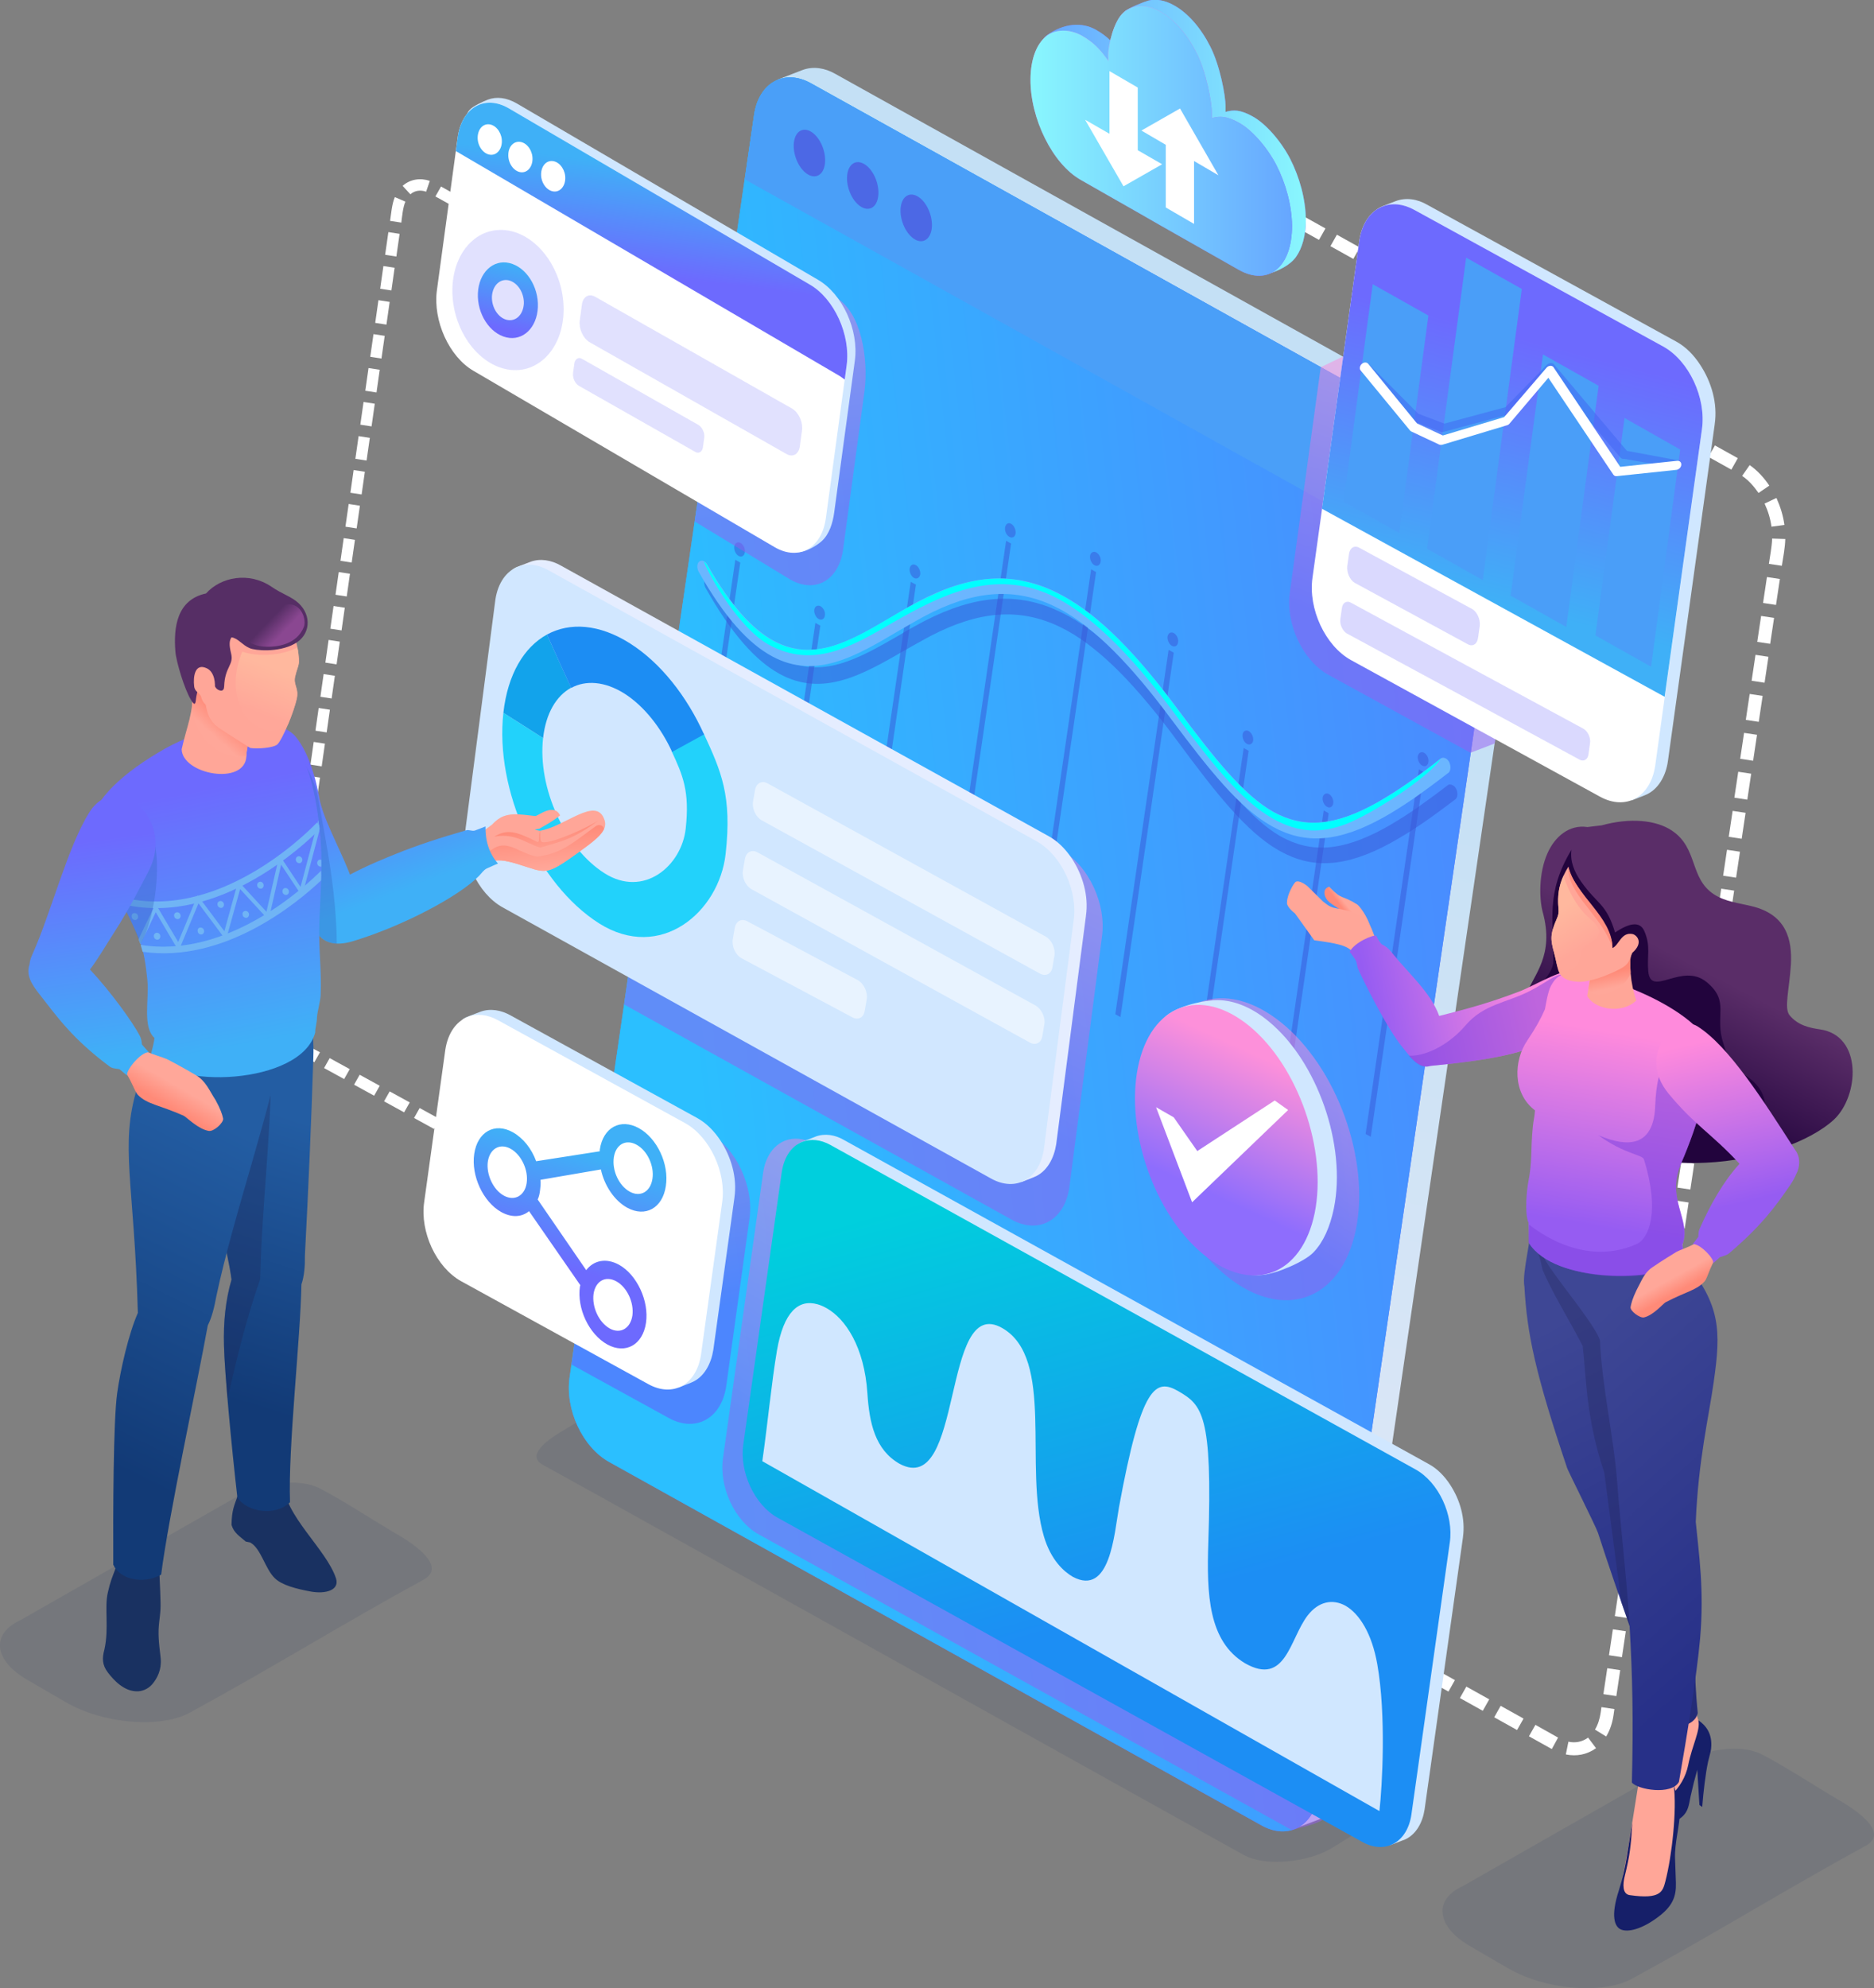 <svg xmlns="http://www.w3.org/2000/svg" width="512" height="543" viewBox="0 0 512 543" fill="none"><rect x="0" y="0" width="512" height="543" fill="#808080" stroke="none"/><g clip-path="url(#clip0_1_6350)"><path fill-rule="evenodd" clip-rule="evenodd" d="M388.073 453.644L386.305 456.773L380.056 453.29L381.824 450.162L388.073 453.644ZM337.492 52.769L341.619 55.071L343.387 51.943L339.261 49.641L337.492 52.769ZM344.743 56.782L346.512 53.654L352.761 57.136L350.992 60.264L344.743 56.782ZM354.117 62.035L355.885 58.907L362.134 62.389L360.366 65.517L354.117 62.035ZM363.49 67.229L365.259 64.101L371.508 67.583L369.739 70.711L363.49 67.229ZM372.922 72.482L374.691 69.354L380.94 72.836L379.171 75.964L372.922 72.482ZM382.296 77.676L384.064 74.548L390.313 78.03L388.545 81.158L382.296 77.676ZM391.669 82.929L393.438 79.801L399.687 83.283L397.918 86.411L391.669 82.929ZM401.102 88.182L402.87 85.054L409.119 88.536L407.351 91.664L401.102 88.182ZM410.475 93.376L412.244 90.248L418.493 93.73L416.724 96.858L410.475 93.376ZM419.848 98.629L421.617 95.501L427.866 98.983L426.097 102.111L419.848 98.629ZM429.222 103.823L430.99 100.694L437.239 104.177L435.471 107.305L429.222 103.823ZM438.654 109.076L440.423 105.947L446.672 109.43L444.903 112.558L438.654 109.076ZM448.028 114.269L449.796 111.141L456.045 114.624L454.277 117.752L448.028 114.269ZM457.401 119.522L459.17 116.394L465.418 119.877L463.65 123.005L457.401 119.522ZM466.774 124.775L468.543 121.647L474.792 125.129L473.023 128.258L466.774 124.775ZM475.971 129.969C477.798 131.209 479.213 132.861 480.451 134.632L483.399 132.625C481.925 130.441 480.157 128.494 478.034 127.018L475.971 129.969ZM482.102 137.524C483.045 139.531 483.694 141.656 483.988 143.839L487.526 143.367C487.172 140.77 486.405 138.35 485.344 135.989L482.102 137.524ZM484.165 147.086C484.106 149.328 483.576 151.866 483.281 153.991L486.818 154.522C487.172 152.279 487.702 149.623 487.761 147.204L484.165 147.086ZM482.75 157.591L486.288 158.123L485.226 165.205L481.689 164.674L482.75 157.591ZM481.159 168.215L484.696 168.746L483.635 175.829L480.098 175.298L481.159 168.215ZM479.626 178.839L483.163 179.37L482.102 186.453L478.565 185.922L479.626 178.839ZM478.034 189.522L481.571 190.053L480.51 197.136L476.973 196.605L478.034 189.522ZM476.501 200.146L480.039 200.677L478.977 207.76L475.44 207.229L476.501 200.146ZM474.91 210.77L478.447 211.301L477.386 218.384L473.849 217.853L474.91 210.77ZM473.377 221.453L476.914 221.984L475.853 229.067L472.316 228.536L473.377 221.453ZM471.844 232.077L475.381 232.608L474.32 239.691L470.783 239.159L471.844 232.077ZM470.253 242.701L473.79 243.232L472.729 250.315L469.191 249.783L470.253 242.701ZM468.72 253.384L472.257 253.915L471.196 260.997L467.659 260.466L468.72 253.384ZM467.128 264.008L470.665 264.539L469.604 271.621L466.067 271.09L467.128 264.008ZM465.595 274.631L469.132 275.163L468.071 282.245L464.534 281.714L465.595 274.631ZM464.063 285.314L467.6 285.846L466.539 292.928L463.001 292.397L464.063 285.314ZM462.471 295.938L466.008 296.47L464.947 303.552L461.41 303.021L462.471 295.938ZM460.938 306.562L464.475 307.093L463.414 314.176L459.877 313.645L460.938 306.562ZM459.346 317.245L462.884 317.776L461.822 324.859L458.285 324.328L459.346 317.245ZM457.814 327.869L461.351 328.4L460.29 335.483L456.753 334.952L457.814 327.869ZM456.222 338.493L459.759 339.024L458.698 346.107L455.161 345.576L456.222 338.493ZM454.689 349.176L458.226 349.707L457.165 356.79L453.628 356.259L454.689 349.176ZM453.156 359.8L456.694 360.331L455.632 367.414L452.095 366.882L453.156 359.8ZM451.565 370.424L455.102 370.955L454.041 378.038L450.504 377.506L451.565 370.424ZM450.032 381.107L453.569 381.638L452.508 388.721L448.971 388.189L450.032 381.107ZM448.44 391.731L451.977 392.262L450.916 399.344L447.379 398.813L448.44 391.731ZM446.907 402.355L450.445 402.886L449.383 409.968L445.846 409.437L446.907 402.355ZM445.316 413.038L448.853 413.569L447.792 420.651L444.255 420.12L445.316 413.038ZM443.783 423.661L447.32 424.193L446.259 431.275L442.722 430.744L443.783 423.661ZM442.25 434.285L445.787 434.817L444.726 441.899L441.189 441.368L442.25 434.285ZM440.659 444.968L444.196 445.499L443.135 452.582L439.597 452.051L440.659 444.968ZM439.126 455.592L442.663 456.123L441.602 463.206L438.065 462.675L439.126 455.592ZM437.534 466.216L441.071 466.747L440.835 468.4C440.541 470.466 439.892 472.472 438.831 474.243L435.766 472.354C436.591 470.997 437.062 469.403 437.298 467.869L437.534 466.216ZM433.879 474.538C432.287 475.719 430.401 476.073 428.514 475.66L427.807 479.142C430.755 479.732 433.584 479.201 436.06 477.43L433.879 474.538ZM425.685 474.538L423.975 477.666L417.726 474.184L419.495 471.056L425.685 474.538ZM416.252 469.344L414.484 472.472L408.235 468.99L410.003 465.862L416.252 469.344ZM406.879 464.091L405.11 467.219L398.861 463.737L400.63 460.609L406.879 464.091ZM397.506 458.838L395.737 461.967L389.488 458.484L391.257 455.356L397.506 458.838Z" fill="white"></path><path fill-rule="evenodd" clip-rule="evenodd" d="M299.352 8.089C302.594 9.918 304.54 11.984 306.603 14.994C306.603 14.463 306.544 16.411 306.544 13.401C306.544 10.45 304.835 5.61 307.193 3.19C308.136 2.246 312.616 0.475 313.677 0.18C315.741 -0.351 318.158 0.003 320.693 1.419C324.584 3.544 328.121 7.676 330.656 12.692C333.25 17.709 334.841 26.031 334.841 29.041C334.841 32.051 334.841 30.104 334.782 30.576C336.964 29.927 338.909 29.927 342.269 31.815C345.629 33.645 349.815 38.249 352.468 43.325C355.062 48.401 356.713 54.362 356.771 59.969C356.771 64.336 355.769 67.76 354.119 70.121C352.409 72.54 349.167 73.957 346.809 74.724C340.147 77.026 327.295 63.51 320.516 59.674C313.324 55.601 306.19 51.529 299.057 47.515C295.166 45.331 291.688 41.141 289.212 36.124C286.736 31.166 285.203 25.323 285.262 19.893C285.262 16.706 282.963 11.984 285.97 9.682C290.686 6.259 295.638 6.023 299.352 8.089Z" fill="#8D6DFC"></path><path fill-rule="evenodd" clip-rule="evenodd" d="M299.352 8.089C302.594 9.918 304.54 11.984 306.603 14.994C306.603 14.463 306.544 16.411 306.544 13.401C306.544 10.45 304.835 5.61 307.193 3.19C308.136 2.246 312.616 0.475 313.677 0.18C315.741 -0.351 318.158 0.003 320.693 1.419C324.584 3.544 328.121 7.676 330.656 12.692C333.25 17.709 334.841 26.031 334.841 29.041C334.841 32.051 334.841 30.104 334.782 30.576C336.964 29.927 338.909 29.927 342.269 31.815C345.629 33.645 349.815 38.249 352.468 43.325C355.062 48.401 356.713 54.362 356.771 59.969C356.771 64.336 355.769 67.76 354.119 70.121C352.409 72.54 349.167 73.957 346.809 74.724C340.147 77.026 327.295 63.51 320.516 59.674C313.324 55.601 306.19 51.529 299.057 47.515C295.166 45.331 291.688 41.141 289.212 36.124C286.736 31.166 285.203 25.323 285.262 19.893C285.262 16.706 282.963 11.984 285.97 9.682C290.686 6.259 295.638 6.023 299.352 8.089Z" fill="url(#paint0_linear_1_6350)"></path><path fill-rule="evenodd" clip-rule="evenodd" d="M295.579 9.741C298.822 11.571 300.708 13.636 302.83 16.646C302.83 16.115 302.771 18.063 302.771 15.053C302.771 12.102 304.422 5.55 306.957 3.426C309.492 1.242 313.029 1.006 316.92 3.131C320.811 5.255 324.348 9.387 326.883 14.404C329.477 19.421 331.068 27.743 331.068 30.753C331.068 33.763 331.068 31.815 331.009 32.287C333.191 31.638 335.136 31.638 338.496 33.527C341.857 35.356 346.042 39.96 348.695 45.036C351.289 50.112 352.94 56.073 352.999 61.68C352.999 67.287 351.407 71.419 348.754 73.603C346.16 75.786 342.505 75.963 338.496 73.721C331.186 69.589 323.935 65.457 316.743 61.385C309.61 57.254 302.418 53.24 295.343 49.167C291.452 46.984 287.974 42.793 285.498 37.776C283.022 32.819 281.49 26.975 281.549 21.545C281.607 16.115 283.199 12.102 285.734 9.977C288.269 7.852 292.337 7.911 295.579 9.741Z" fill="url(#paint1_linear_1_6350)"></path><path fill-rule="evenodd" clip-rule="evenodd" d="M295.579 9.741C298.822 11.571 300.708 13.636 302.83 16.646C302.83 16.115 302.771 18.063 302.771 15.053C302.771 12.102 304.422 5.55 306.957 3.426C309.492 1.242 313.029 1.006 316.92 3.131C320.811 5.255 324.348 9.387 326.883 14.404C329.477 19.421 331.068 27.743 331.068 30.753C331.068 33.763 331.068 31.815 331.009 32.287C333.191 31.638 335.136 31.638 338.496 33.527C341.857 35.356 346.042 39.96 348.695 45.036C351.289 50.112 352.94 56.073 352.999 61.68C352.999 67.287 351.407 71.419 348.754 73.603C346.16 75.786 342.505 75.963 338.496 73.721C331.186 69.589 323.935 65.457 316.743 61.385C309.61 57.254 302.418 53.24 295.343 49.167C291.452 46.984 287.974 42.793 285.498 37.776C283.022 32.819 281.49 26.975 281.549 21.545C281.607 16.115 283.199 12.102 285.734 9.977C288.269 7.852 292.337 7.911 295.579 9.741Z" fill="url(#paint2_linear_1_6350)"></path><path fill-rule="evenodd" clip-rule="evenodd" d="M303.123 36.538L296.461 32.702L306.954 50.88L317.507 44.86L310.845 41.024V23.907L303.123 19.422V36.538Z" fill="white"></path><path fill-rule="evenodd" clip-rule="evenodd" d="M326.228 43.975L332.89 47.87L322.396 29.633L311.844 35.653L318.505 39.548V56.665L326.228 61.15V43.975Z" fill="white"></path><path fill-rule="evenodd" clip-rule="evenodd" d="M127.154 58.196L128.687 55.48L134.17 58.491L132.637 61.206L127.154 58.196ZM135.172 313.996L131.045 311.694L129.512 314.409L133.639 316.711L135.172 313.996ZM128.333 310.218L126.801 312.933L121.318 309.864L122.851 307.149L128.333 310.218ZM120.139 305.615L118.606 308.33L113.124 305.32L114.656 302.605L120.139 305.615ZM111.945 301.07L110.412 303.785L104.929 300.775L106.462 298.06L111.945 301.07ZM103.75 296.525L102.217 299.24L96.735 296.23L98.268 293.515L103.75 296.525ZM95.556 291.981L94.023 294.696L88.54 291.686L90.073 288.971L95.556 291.981ZM87.42 287.377L85.888 290.092L83.058 288.557C81.997 287.967 81.171 287.318 80.287 286.492L82.468 284.249C82.999 284.78 83.824 285.488 84.532 285.842L87.42 287.377ZM80.759 282.124C79.757 280.53 79.049 278.76 78.695 276.871L75.63 277.461C76.043 279.704 76.927 281.888 78.106 283.777L80.759 282.124ZM78.519 274.097C78.578 272.09 79.049 269.966 79.344 268.077L76.278 267.605C75.984 269.552 75.512 271.913 75.453 273.979L78.519 274.097ZM79.757 265.008L76.691 264.536L77.575 258.338L80.641 258.81L79.757 265.008ZM81.112 255.682L78.047 255.21L78.931 249.013L81.997 249.485L81.112 255.682ZM82.468 246.416L79.403 245.944L80.287 239.746L83.353 240.219L82.468 246.416ZM83.824 237.149L80.759 236.677L81.643 230.48L84.709 230.952L83.824 237.149ZM85.18 227.883L82.115 227.411L82.999 221.214L86.064 221.686L85.18 227.883ZM86.536 218.558L83.471 218.085L84.355 211.888L87.42 212.36L86.536 218.558ZM87.892 209.291L84.826 208.819L85.711 202.622L88.776 203.094L87.892 209.291ZM89.248 200.025L86.182 199.553L87.067 193.355L90.132 193.827L89.248 200.025ZM90.604 190.758L87.538 190.286L88.423 184.089L91.488 184.561L90.604 190.758ZM91.96 181.433L88.894 180.961L89.778 174.763L92.844 175.236L91.96 181.433ZM93.316 172.167L90.25 171.694L91.134 165.497L94.2 165.969L93.316 172.167ZM94.731 162.9L91.665 162.428L92.549 156.231L95.615 156.703L94.731 162.9ZM96.086 153.634L93.021 153.161L93.905 146.964L96.971 147.436L96.086 153.634ZM97.442 144.308L94.377 143.836L95.261 137.639L98.327 138.111L97.442 144.308ZM98.798 135.042L95.733 134.57L96.617 128.372L99.683 128.845L98.798 135.042ZM100.154 125.775L97.089 125.303L97.973 119.106L101.038 119.578L100.154 125.775ZM101.51 116.45L98.445 115.978L99.329 109.781L102.394 110.253L101.51 116.45ZM102.866 107.184L99.8 106.711L100.685 100.514L103.75 100.986L102.866 107.184ZM104.222 97.917L101.156 97.445L102.041 91.248L105.106 91.72L104.222 97.917ZM105.578 88.651L102.512 88.179L103.396 81.981L106.462 82.454L105.578 88.651ZM106.934 79.325L103.868 78.853L104.752 72.656L107.818 73.128L106.934 79.325ZM108.29 70.059L105.224 69.587L106.108 63.389L109.174 63.862L108.29 70.059ZM109.645 60.792L106.58 60.32C106.875 58.373 107.052 55.776 107.877 53.828L110.765 55.067C110.058 56.602 109.822 59.494 109.645 60.792ZM112.121 53.061C113.3 51.998 114.951 51.821 116.425 52.352L117.427 49.401C114.833 48.516 112.062 48.929 109.999 50.759L112.121 53.061ZM118.96 53.651L120.493 50.936L125.975 54.005L124.383 56.661L118.96 53.651Z" fill="white"></path><path opacity="0.1" fill-rule="evenodd" clip-rule="evenodd" d="M370.038 490.058L180.919 385.354C176.262 383.229 169.482 381.222 164.884 383.996L153.211 391.079C150.853 392.495 143.19 397.276 148.318 400.05C163.469 408.313 324.409 498.144 339.795 506.584C342.684 508.178 346.987 508.768 351.468 508.355C355.948 508.001 360.546 506.762 364.083 504.578L368.741 501.686C372.042 499.679 373.87 497.436 374.046 495.311C374.223 493.305 372.867 491.357 370.038 490.058Z" fill="#193161"></path><path fill-rule="evenodd" clip-rule="evenodd" d="M228.137 20.132C225.426 18.597 222.242 18.007 219.236 19.128L212.515 21.725C210.098 34.297 351.112 495.965 354.236 499.211L360.19 496.968C364.14 495.434 366.145 491.361 366.734 487.348L417.197 142.602C417.197 142.602 417.197 142.602 417.197 142.543C418.023 136.759 416.254 130.738 413.071 125.84C411.361 123.243 409.121 120.823 406.35 119.347L228.137 20.132Z" fill="url(#paint3_linear_1_6350)"></path><path fill-rule="evenodd" clip-rule="evenodd" d="M399.804 121.947L221.533 22.732C214.282 18.718 207.325 22.555 206.029 31.349L155.624 376.095C154.327 384.889 159.162 395.277 166.472 399.29L344.743 498.565C351.994 502.578 358.951 498.742 360.248 489.948L410.652 145.202C411.949 136.408 407.056 125.961 399.804 121.947Z" fill="url(#paint4_linear_1_6350)"></path><path fill-rule="evenodd" clip-rule="evenodd" d="M399.804 121.947L221.533 22.732C214.282 18.718 207.325 22.555 206.029 31.349L155.624 376.095C154.327 384.889 159.162 395.277 166.472 399.29L344.743 498.565C351.994 502.578 358.951 498.742 360.248 489.948L410.652 145.202C411.949 136.408 407.056 125.961 399.804 121.947Z" fill="url(#paint5_linear_1_6350)"></path><path fill-rule="evenodd" clip-rule="evenodd" d="M399.803 121.947L221.532 22.732C214.28 18.718 207.324 22.555 206.027 31.349L203.492 48.996L408.056 162.908L410.65 145.202C411.947 136.408 407.054 125.961 399.803 121.947Z" fill="#4A9FF8"></path><path fill-rule="evenodd" clip-rule="evenodd" d="M220.055 47.166C217.756 45.277 216.4 41.323 216.989 38.372C217.579 35.421 219.937 34.535 222.236 36.424C224.535 38.313 225.891 42.267 225.302 45.218C224.712 48.169 222.354 49.055 220.055 47.166Z" fill="#4C68E5"></path><path fill-rule="evenodd" clip-rule="evenodd" d="M234.617 56.018C232.318 54.129 230.962 50.174 231.552 47.223C232.141 44.272 234.499 43.387 236.799 45.276C239.098 47.164 240.454 51.119 239.864 54.07C239.274 57.08 236.916 57.906 234.617 56.018Z" fill="#4C68E5"></path><path fill-rule="evenodd" clip-rule="evenodd" d="M249.234 64.869C246.935 62.98 245.579 59.026 246.169 56.075C246.758 53.124 249.117 52.239 251.416 54.127C253.715 56.016 255.071 59.97 254.481 62.921C253.833 65.931 251.475 66.758 249.234 64.869Z" fill="#4C68E5"></path><path opacity="0.5" fill-rule="evenodd" clip-rule="evenodd" d="M389.073 205.579C388.306 205.166 387.54 205.579 387.363 206.523C387.245 207.526 387.776 208.648 388.542 209.061C389.367 209.533 390.134 209.061 390.252 208.117C390.429 207.172 389.898 206.051 389.073 205.579ZM186.336 252.383L187.692 253.15L202.253 153.64L200.897 152.872L186.336 252.383ZM202.312 148.269C201.546 147.856 200.779 148.269 200.602 149.272C200.484 150.216 201.015 151.397 201.781 151.81C202.607 152.282 203.373 151.81 203.491 150.866C203.668 149.921 203.137 148.741 202.312 148.269ZM208.207 269.676L209.563 270.444L224.124 170.874L222.768 170.107L208.207 269.676ZM224.183 165.562C223.417 165.149 222.592 165.562 222.474 166.506C222.356 167.451 222.886 168.631 223.653 169.044C224.478 169.516 225.244 169.044 225.362 168.1C225.539 167.156 225.009 166.034 224.183 165.562ZM234.264 258.462L235.679 259.23L250.24 159.66L248.825 158.893L234.264 258.462ZM250.24 154.348C249.415 153.876 248.648 154.348 248.531 155.292C248.413 156.237 248.943 157.417 249.71 157.83C250.476 158.243 251.242 157.83 251.419 156.886C251.537 155.941 251.007 154.761 250.24 154.348ZM260.321 247.248L261.677 248.015L276.238 148.446L274.882 147.678L260.321 247.248ZM276.297 143.075C275.472 142.603 274.764 143.075 274.587 144.078C274.469 145.022 274.941 146.144 275.766 146.616C276.592 147.088 277.358 146.616 277.476 145.672C277.594 144.668 277.063 143.547 276.297 143.075ZM283.548 254.98L284.904 255.747L299.465 156.237L298.109 155.469L283.548 254.98ZM299.524 150.866C298.758 150.452 297.932 150.866 297.815 151.81C297.697 152.754 298.227 153.935 298.994 154.348C299.819 154.82 300.585 154.348 300.703 153.404C300.88 152.459 300.35 151.338 299.524 150.866ZM304.712 276.995L306.127 277.762L320.688 178.252L319.273 177.484L304.712 276.995ZM320.688 172.881C319.922 172.468 319.155 172.881 318.978 173.825C318.861 174.769 319.391 175.95 320.157 176.363C320.983 176.835 321.749 176.363 321.867 175.419C322.044 174.474 321.513 173.353 320.688 172.881ZM325.227 303.791L326.583 304.558L341.144 205.048L339.789 204.28L325.227 303.791ZM341.203 199.677C340.378 199.204 339.612 199.677 339.494 200.621C339.376 201.565 339.906 202.746 340.673 203.159C341.439 203.572 342.265 203.159 342.382 202.215C342.5 201.27 341.97 200.149 341.203 199.677ZM347.099 320.907L348.455 321.675L363.016 222.105L361.66 221.338L347.099 320.907ZM363.075 216.852C362.308 216.439 361.542 216.852 361.365 217.796C361.247 218.8 361.778 219.921 362.544 220.334C363.369 220.806 364.136 220.334 364.254 219.39C364.431 218.446 363.841 217.265 363.075 216.852ZM373.097 309.693L374.511 310.46L389.073 210.891L387.658 210.123L373.097 309.693Z" fill="#3856D8"></path><path opacity="0.5" fill-rule="evenodd" clip-rule="evenodd" d="M397.8 215.374C397.564 214.901 397.211 214.606 396.857 214.429C396.385 214.193 395.914 214.134 395.56 214.429C392.2 217.026 389.075 219.269 386.187 221.276C383.298 223.223 380.645 224.876 378.169 226.234C366.556 232.549 358.184 233.021 349.872 228.417C341.796 223.755 333.955 213.898 323.756 200.028C312.319 184.505 302.298 173.999 292.158 168.392C290.684 167.566 289.151 166.858 287.677 166.209C276.005 161.369 264.097 163.08 249.889 171.048C248.415 171.816 247 172.701 245.586 173.527C234.62 179.843 224.363 185.804 213.339 179.665C207.561 176.478 201.607 169.986 195.181 158.654C194.946 158.241 194.592 157.886 194.297 157.709C193.826 157.473 193.354 157.473 192.941 157.768C192.293 158.3 192.234 159.539 192.764 160.542C199.898 173.232 206.5 180.433 212.867 183.974C224.775 190.584 235.741 184.21 247.413 177.482C248.887 176.655 250.302 175.829 251.717 175.062C265.276 167.389 276.535 165.795 287.501 170.281C288.857 170.812 290.212 171.52 291.568 172.229C301.119 177.541 310.787 187.633 321.811 202.566C332.422 216.908 340.499 227.119 349.283 232.195C349.459 232.313 349.636 232.372 349.813 232.49C358.538 237.33 367.676 236.917 379.997 230.188C382.532 228.772 385.302 227.119 388.25 225.112C391.198 223.105 394.322 220.804 397.741 218.207C398.272 217.675 398.39 216.436 397.8 215.374Z" fill="#3856D8"></path><path fill-rule="evenodd" clip-rule="evenodd" d="M395.91 208.06C395.674 207.647 395.32 207.292 394.966 207.115C394.495 206.879 394.023 206.879 393.669 207.115C390.309 209.771 387.185 212.073 384.296 214.08C381.407 216.087 378.754 217.739 376.278 219.156C364.665 225.648 356.294 226.238 347.981 221.753C339.905 217.208 332.064 207.469 321.866 193.776C310.429 178.431 300.407 168.102 290.267 162.613C288.793 161.787 287.261 161.078 285.787 160.488C274.114 155.825 262.206 157.655 247.998 165.859C246.525 166.685 245.11 167.571 243.695 168.397C232.73 174.889 222.472 180.969 211.448 175.007C205.671 171.879 199.717 165.505 193.291 154.232C193.055 153.819 192.701 153.465 192.407 153.287C191.935 153.051 191.463 153.051 191.051 153.347C190.402 153.878 190.343 155.117 190.874 156.121C198.007 168.751 204.61 175.834 210.976 179.257C222.885 185.69 233.85 179.198 245.522 172.292C246.996 171.466 248.411 170.64 249.826 169.814C263.385 161.964 274.645 160.193 285.61 164.502C286.966 165.033 288.322 165.682 289.678 166.39C299.228 171.584 308.896 181.5 319.92 196.314C330.532 210.48 338.608 220.631 347.392 225.589C347.569 225.707 347.746 225.766 347.922 225.884C356.647 230.606 365.785 230.075 378.106 223.169C380.641 221.753 383.412 219.982 386.359 217.975C389.307 215.91 392.431 213.608 395.851 210.952C396.381 210.362 396.44 209.122 395.91 208.06Z" fill="#6BB6FF"></path><path fill-rule="evenodd" clip-rule="evenodd" d="M393.67 207.172C388.128 211.539 382.41 215.73 376.22 219.212C364.606 225.704 356.235 226.295 347.923 221.809C339.846 217.264 332.006 207.526 321.807 193.833C312.787 181.674 300.231 166.329 285.669 160.544C270.106 154.347 257.078 160.485 243.577 168.453C232.612 174.946 222.355 181.025 211.331 175.064C205.553 171.936 199.599 165.561 193.173 154.288C192.938 153.875 192.584 153.521 192.289 153.344C194.117 158.006 202.252 171.877 210.152 176.126C222.06 182.56 232.318 176.893 243.99 169.988C257.019 162.551 270.46 155.882 285.492 161.843C299.169 167.332 312.316 183.268 320.805 194.718C331.416 208.883 339.021 218.622 347.805 223.58C355.115 227.711 361.246 227.475 367.731 225.055C374.51 222.458 390.192 212.543 393.67 207.172Z" fill="#00FFFF"></path><path opacity="0.5" fill-rule="evenodd" clip-rule="evenodd" d="M289.976 232.199L185.218 174.062L170.539 274.34L276.358 333.067C283.786 337.199 290.861 333.244 292.158 324.273L301.059 255.867C302.356 246.954 297.404 236.33 289.976 232.199Z" fill="url(#paint6_linear_1_6350)"></path><path fill-rule="evenodd" clip-rule="evenodd" d="M288.033 253.448L277.894 322.622L279.132 322.799L282.433 321.5C286.088 320.084 287.974 316.247 288.564 312.529L296.699 250.084C296.699 250.084 296.699 250.084 296.699 250.025C297.466 244.654 295.815 238.988 292.867 234.502C291.276 232.082 289.153 229.84 286.618 228.423L153.151 154.41C150.616 152.993 147.609 152.403 144.838 153.466L141.891 154.587C140.417 155.118 139.945 155.59 139.945 155.708C141.36 168.634 289.979 240.168 288.033 253.448Z" fill="#E5EDFF"></path><path fill-rule="evenodd" clip-rule="evenodd" d="M283.258 229.78L149.79 155.708C146.843 154.055 143.895 153.819 141.478 154.763C138.354 156.003 136.054 159.131 135.347 163.735L127.212 226.18C126.033 234.325 130.513 244.004 137.292 247.782L270.76 321.854C277.54 325.631 283.966 322.031 285.204 313.827L293.339 251.382C294.518 243.237 289.979 233.557 283.258 229.78Z" fill="#D1E7FF"></path><path opacity="0.5" fill-rule="evenodd" clip-rule="evenodd" d="M285.735 255.807L209.745 213.96C209.038 213.547 208.33 213.488 207.741 213.724C206.975 214.019 206.444 214.786 206.267 215.849L205.737 218.918C205.442 220.866 206.503 223.168 208.154 224.053L284.143 265.899C285.735 266.785 287.326 265.958 287.562 264.011L288.093 260.941C288.388 259.053 287.326 256.692 285.735 255.807Z" fill="white"></path><path opacity="0.5" fill-rule="evenodd" clip-rule="evenodd" d="M282.969 274.635L206.98 232.788C206.272 232.375 205.565 232.316 204.975 232.552C204.209 232.847 203.678 233.615 203.502 234.677L202.971 237.746C202.676 239.694 203.737 241.996 205.388 242.881L281.377 284.727C282.969 285.613 284.561 284.786 284.797 282.839L285.327 279.77C285.681 277.881 284.561 275.579 282.969 274.635Z" fill="white"></path><path opacity="0.5" fill-rule="evenodd" clip-rule="evenodd" d="M234.449 267.729L204.206 251.616C203.499 251.203 202.791 251.144 202.202 251.38C201.436 251.675 200.905 252.443 200.728 253.505L200.198 256.574C199.903 258.522 200.964 260.824 202.615 261.709L232.857 277.822C234.449 278.707 236.04 277.881 236.276 275.933L236.807 272.864C237.102 270.975 236.04 268.674 234.449 267.729Z" fill="white"></path><path fill-rule="evenodd" clip-rule="evenodd" d="M137.529 194.664C135.171 215.735 146.844 241.468 163.645 252.151C180.447 262.775 196.482 249.082 198.25 233.205C200.019 217.328 197.071 210.718 192.237 200.271C189.289 201.865 186.401 203.517 183.453 205.052C186.578 211.78 188.464 216.089 187.344 226.3C186.224 236.51 175.848 245.305 165.119 238.458C154.331 231.612 146.844 215.086 148.377 201.57C144.78 199.268 141.125 196.966 137.529 194.664Z" fill="#22D2FB"></path><path fill-rule="evenodd" clip-rule="evenodd" d="M149.44 173.297C143.191 176.72 138.71 184.098 137.531 194.663C141.186 196.965 144.782 199.266 148.378 201.568C149.145 194.781 151.975 190.059 156.042 187.816C153.802 182.976 151.621 178.137 149.44 173.297Z" fill="#12A3EB"></path><path fill-rule="evenodd" clip-rule="evenodd" d="M172.134 175.72C163.763 170.408 155.687 169.877 149.438 173.3C151.619 178.14 153.8 183.039 156.04 187.879C160.049 185.695 165.237 186.049 170.602 189.413C175.966 192.837 180.565 198.68 183.63 205.349C186.519 203.756 189.466 202.162 192.355 200.568C187.639 190.122 180.506 181.032 172.134 175.72Z" fill="#1C8DF3"></path><path opacity="0.5" fill-rule="evenodd" clip-rule="evenodd" d="M335.252 348.592C319.865 336.316 310.669 310.818 314.736 291.636C318.745 272.454 334.485 266.847 349.872 279.124C365.258 291.4 374.455 316.898 370.387 336.08C366.319 355.262 350.579 360.869 335.252 348.592Z" fill="url(#paint7_linear_1_6350)"></path><path fill-rule="evenodd" clip-rule="evenodd" d="M318.098 277.942C320.869 275.05 327.884 273.338 331.834 273.161C336.432 272.925 341.561 274.754 346.631 278.945C359.954 289.923 367.913 312.823 364.434 329.999C363.373 335.134 361.546 339.206 358.893 341.98C356.476 344.577 348.635 347.882 344.98 348.177C323.286 351.188 309.904 286.5 318.098 277.942Z" fill="#D0E7FF"></path><path fill-rule="evenodd" clip-rule="evenodd" d="M328.706 342.514C315.382 331.536 307.424 308.695 310.902 291.46C314.38 274.285 327.998 269.268 341.38 280.246C354.704 291.224 362.662 314.125 359.184 331.3C355.647 348.475 342.029 353.492 328.706 342.514Z" fill="url(#paint8_linear_1_6350)"></path><path fill-rule="evenodd" clip-rule="evenodd" d="M348.275 300.547L351.93 303.144L325.697 328.346L315.852 302.377L320.686 305.151L327.111 314.358L348.275 300.547Z" fill="white"></path><path opacity="0.5" fill-rule="evenodd" clip-rule="evenodd" d="M380.826 400.116L222.54 312.41C219.651 310.816 216.821 310.58 214.463 311.525C211.457 312.705 209.157 315.774 208.509 320.201L197.544 398.109C196.365 406.018 200.727 415.462 207.33 419.062L352.942 499.804C354.534 499.214 362.256 497.856 362.669 495.554L380.826 400.116Z" fill="url(#paint9_linear_1_6350)"></path><path fill-rule="evenodd" clip-rule="evenodd" d="M391.207 423.191L378.827 503.755L379.947 503.873L383.012 502.693C383.189 502.634 383.307 502.575 383.484 502.516H383.543C386.903 501.158 388.672 497.676 389.202 494.253L399.696 419.886C399.696 419.886 399.696 419.886 399.696 419.826C400.403 414.81 398.929 409.616 396.159 405.425C394.685 403.182 392.739 401.117 390.322 399.818L230.503 311.286C228.145 309.928 225.374 309.456 222.839 310.4L220.127 311.463C219.832 311.581 219.597 311.699 219.361 311.758C218.182 312.23 217.828 312.584 217.828 312.702C219.125 324.683 393.034 410.914 391.207 423.191Z" fill="#D0E7FF"></path><path fill-rule="evenodd" clip-rule="evenodd" d="M386.724 401.293L226.904 312.701C224.134 311.167 221.481 310.99 219.241 311.816C216.352 312.938 214.23 315.83 213.581 320.138L203.088 394.447C201.968 402.001 206.153 410.973 212.402 414.455L372.222 503.047C378.47 506.529 384.484 503.165 385.604 495.61L396.097 421.301C397.217 413.747 393.032 404.775 386.724 401.293Z" fill="url(#paint10_linear_1_6350)"></path><path fill-rule="evenodd" clip-rule="evenodd" d="M212.282 368.774C214.11 358.268 218.177 354.727 223.365 356.202C224.191 356.438 225.016 356.793 225.841 357.265C230.97 360.157 236.158 367.83 236.983 380.519C237.514 388.546 239.046 395.924 245.767 399.76C263.453 409.263 257.086 353.133 273.828 362.695C288.272 370.958 279.606 400.705 285.206 419.592C287.152 426.143 290.689 429.212 293.106 430.629C303.304 436.059 304.424 418.883 305.721 411.624C311.852 378.217 315.743 376.388 321.933 379.929C328.418 383.706 331.307 386.244 330.128 421.185C329.656 435.469 330.128 448.217 340.15 454.237C351.35 460.612 352.353 447.509 357.305 441.135C360.252 437.357 364.084 436.59 367.621 438.538C371.394 440.721 374.813 446.092 376.287 454.474C378.763 468.462 377.643 487.821 376.877 494.608L208.273 399.052C209.747 388.782 210.749 377.863 212.282 368.774Z" fill="#D0E7FF"></path><path opacity="0.5" fill-rule="evenodd" clip-rule="evenodd" d="M193.768 309.456L167.534 295.055L156.156 372.668L182.685 387.247C190.054 391.319 197.128 387.424 198.425 378.511L204.733 333.065C206.089 324.152 201.137 313.528 193.768 309.456Z" fill="url(#paint11_linear_1_6350)"></path><path fill-rule="evenodd" clip-rule="evenodd" d="M192.056 330.412L184.216 378.751L185.454 378.928L188.755 377.63C192.41 376.213 194.296 372.377 194.886 368.658L200.663 327.048C200.663 327.048 200.663 327.048 200.663 326.989C201.43 321.618 199.779 315.952 196.831 311.466C195.24 309.046 193.117 306.804 190.582 305.387L139.471 277.293C136.936 275.876 133.929 275.286 131.159 276.348L128.211 277.47C126.737 278.001 126.266 278.473 126.266 278.591C127.622 291.576 194.002 317.132 192.056 330.412Z" fill="#D0E7FF"></path><path fill-rule="evenodd" clip-rule="evenodd" d="M187.224 306.747L136.112 278.653C133.164 277 130.217 276.764 127.8 277.709C124.675 278.948 122.376 282.076 121.669 286.68L115.891 328.29C114.712 336.435 119.193 346.115 125.972 349.892L177.084 377.987C183.863 381.764 190.289 378.164 191.527 369.96L197.304 328.349C198.483 320.204 193.944 310.525 187.224 306.747Z" fill="white"></path><path fill-rule="evenodd" clip-rule="evenodd" d="M178.26 321.914C177.729 325.455 174.958 327.049 172.07 325.455C169.063 323.803 167.177 319.612 167.707 316.071C168.238 312.53 171.009 310.995 173.956 312.648C176.845 314.241 178.79 318.373 178.26 321.914ZM162.166 353.373C162.696 349.831 165.467 348.297 168.415 349.949C171.362 351.602 173.249 355.733 172.777 359.275C172.247 362.816 169.476 364.41 166.587 362.816C163.581 361.104 161.694 356.914 162.166 353.373ZM143.891 323.094C143.36 326.636 140.53 328.111 137.642 326.518C134.753 324.924 132.808 320.734 133.279 317.251C133.81 313.71 136.58 312.116 139.469 313.71C142.417 315.304 144.421 319.553 143.891 323.094ZM174.546 308.103C169.535 305.329 164.76 307.926 163.875 313.946V314.418L146.484 317.133C145.246 313.71 142.947 310.818 140.118 309.224C135.166 306.45 130.449 309.106 129.565 315.126C128.681 321.088 131.982 328.229 136.934 331.003C139.823 332.597 142.535 332.42 144.539 330.767L158.57 351.012L158.452 351.307C157.567 357.327 160.928 364.41 165.939 367.184C170.891 369.899 175.607 367.302 176.491 361.281C177.375 355.32 174.015 348.12 169.122 345.405C165.585 343.457 162.166 344.224 160.161 346.88L146.897 327.58C147.251 326.872 147.428 326.045 147.546 325.101C147.663 324.157 147.781 323.212 147.663 322.209L164.17 319.376C165.113 323.744 167.825 327.875 171.362 329.823C176.314 332.538 181.03 329.941 181.915 323.921C182.858 317.9 179.498 310.818 174.546 308.103Z" fill="url(#paint12_linear_1_6350)"></path><path opacity="0.5" fill-rule="evenodd" clip-rule="evenodd" d="M424.448 127.322L366.852 97.398L360.838 100.29L352.408 161.732C351.17 170.29 355.886 180.383 362.902 184.278L401.751 205.585L408.354 203.047L424.448 127.322Z" fill="url(#paint13_linear_1_6350)"></path><path fill-rule="evenodd" clip-rule="evenodd" d="M459.464 119.351L444.549 218.39L445.846 218.567L449.324 217.209C453.156 215.734 455.16 211.72 455.691 207.884L468.483 115.869C468.483 115.869 468.483 115.869 468.483 115.81C469.309 110.144 467.599 104.301 464.475 99.579C462.824 97.041 460.643 94.739 457.931 93.263L389.9 55.903C387.247 54.368 384.123 53.837 381.234 54.958L378.168 56.139C376.636 56.729 376.164 57.201 376.164 57.26C377.579 70.835 461.468 105.481 459.464 119.351Z" fill="#D0E7FF"></path><path fill-rule="evenodd" clip-rule="evenodd" d="M454.393 94.622L386.421 57.32C383.297 55.608 380.29 55.372 377.755 56.376C374.513 57.615 372.096 60.92 371.388 65.701L358.596 157.716C357.358 166.274 362.074 176.367 369.089 180.262L437.12 217.564C444.194 221.459 450.915 217.741 452.212 209.183L465.005 117.168C466.184 108.669 461.467 98.517 454.393 94.622Z" fill="white"></path><path fill-rule="evenodd" clip-rule="evenodd" d="M454.391 94.622L386.419 57.32C383.295 55.608 380.288 55.372 377.753 56.376C374.511 57.615 372.094 60.92 371.386 65.701L361.188 138.947L454.804 190.296L465.002 117.168C466.181 108.669 461.465 98.517 454.391 94.622Z" fill="url(#paint14_linear_1_6350)"></path><path opacity="0.25" fill-rule="evenodd" clip-rule="evenodd" d="M368.564 151.283C368.8 149.572 370.097 148.804 371.453 149.631L402.226 166.334C403.582 167.101 404.466 169.167 404.289 170.878L403.818 174.243C403.582 175.954 402.285 176.722 400.929 175.895L370.156 159.192C368.8 158.425 367.916 156.359 368.093 154.647L368.564 151.283Z" fill="#6D6AFD"></path><path opacity="0.25" fill-rule="evenodd" clip-rule="evenodd" d="M366.617 166.098C366.794 164.563 367.973 163.914 369.152 164.622C386.602 174.125 415.194 189.588 432.644 199.032C433.823 199.74 434.648 201.511 434.412 202.986L433.999 205.937C433.823 207.472 432.644 208.121 431.465 207.413C414.015 197.91 385.423 182.447 367.973 173.003C366.794 172.295 365.969 170.524 366.204 169.049L366.617 166.098Z" fill="#6D6AFD"></path><path fill-rule="evenodd" clip-rule="evenodd" d="M443.842 114.153L435.883 173.529L451.093 182.088L459.051 122.771L443.842 114.153ZM400.571 70.359L389.9 149.862L405.11 158.42L415.78 78.918L400.571 70.359ZM421.558 96.801L436.767 105.359L427.925 171.228L412.715 162.669L421.558 96.801ZM375.044 77.619L390.254 86.177L382.296 145.553L367.086 136.995L375.044 77.619Z" fill="#4A9EF8"></path><path opacity="0.5" fill-rule="evenodd" clip-rule="evenodd" d="M371.744 100.876C371.332 100.462 371.45 99.813 372.039 99.341C372.629 98.928 373.395 98.869 373.808 99.282L387.485 112.975L394.618 115.69L411.301 111.204L422.62 99.636C423.092 99.164 423.917 98.987 424.389 99.341C424.507 99.4 424.566 99.459 424.624 99.577L444.491 123.127L458.168 125.665C458.876 125.606 459.347 126.019 459.347 126.609C459.288 127.199 458.699 127.73 457.991 127.789L443.725 125.311C443.312 125.37 442.959 125.251 442.723 124.956L423.269 102.056L412.775 112.798C412.598 112.975 412.303 113.152 412.009 113.211L394.441 117.933C394.146 117.992 393.851 117.992 393.616 117.933L385.952 114.982C385.775 114.923 385.657 114.864 385.539 114.746L371.744 100.876Z" fill="#4164F3"></path><path fill-rule="evenodd" clip-rule="evenodd" d="M371.744 101.169C371.331 100.697 371.508 99.871 372.038 99.398C372.628 98.867 373.394 98.867 373.807 99.339L387.13 115.629L394.204 118.934L410.947 113.918L422.502 100.461C422.973 99.871 423.798 99.752 424.27 100.107C424.388 100.166 424.447 100.284 424.506 100.402L442.663 127.493L458.227 125.84C458.934 125.781 459.406 126.253 459.347 126.961C459.288 127.67 458.639 128.26 457.991 128.319L441.779 130.031C441.366 130.09 441.013 129.972 440.777 129.617L423.032 103.176L412.421 115.688C412.244 115.924 411.949 116.101 411.654 116.16L394.028 121.472C393.733 121.531 393.438 121.531 393.202 121.413L385.656 117.872C385.48 117.813 385.362 117.695 385.244 117.577L371.744 101.169Z" fill="white"></path><path opacity="0.5" fill-rule="evenodd" clip-rule="evenodd" d="M199.658 68.062L228.426 81.283C235.324 85.238 237.328 98.164 236.208 106.722L230.372 149.867C229.252 158.484 222.767 162.202 215.869 158.248L189.812 142.43L190.874 135.288L199.658 68.062Z" fill="url(#paint15_linear_1_6350)"></path><path fill-rule="evenodd" clip-rule="evenodd" d="M127.269 36.305C127.622 33.413 126.856 31.642 128.271 30.049C129.155 28.986 132.044 27.688 133.282 27.216C135.64 26.33 138.41 26.625 141.24 28.278L223.537 76.44C230.14 80.276 234.679 90.133 233.559 98.455L227.9 140.065C227.546 142.662 226.603 145.967 224.422 147.856C222.889 149.214 220.236 150.63 218.409 150.807C216.522 151.043 216.051 149.332 213.928 148.092L131.631 99.93C124.969 96.094 120.489 86.237 121.609 77.915L127.269 36.305Z" fill="#D0E7FF"></path><path fill-rule="evenodd" clip-rule="evenodd" d="M125.026 37.666C126.087 29.403 132.395 25.743 138.998 29.58L221.295 77.742C227.898 81.578 232.437 91.435 231.317 99.757L225.658 141.367C224.597 149.63 218.289 153.289 211.686 149.453L129.389 101.291C122.727 97.455 118.247 87.598 119.367 79.276L125.026 37.666Z" fill="white"></path><path fill-rule="evenodd" clip-rule="evenodd" d="M125.026 37.666C126.087 29.403 132.395 25.743 138.998 29.58L221.295 77.742C227.898 81.578 232.437 91.435 231.317 99.757L230.787 103.652C230.079 103.121 229.313 102.59 228.546 102.177L124.555 41.266L125.026 37.666Z" fill="url(#paint16_linear_1_6350)"></path><path opacity="0.2" fill-rule="evenodd" clip-rule="evenodd" d="M139.589 63.102C147.96 65.05 154.386 75.025 153.973 85.412C153.56 95.8 146.368 102.706 137.997 100.758C129.626 98.81 123.2 88.836 123.613 78.448C124.025 68.06 131.158 61.214 139.589 63.102Z" fill="#6D6AFD"></path><path fill-rule="evenodd" clip-rule="evenodd" d="M139.173 71.838C143.712 72.9 147.191 78.271 146.955 83.878C146.719 89.485 142.887 93.203 138.348 92.141C133.808 91.079 130.33 85.708 130.566 80.1C130.802 74.493 134.693 70.775 139.173 71.838ZM138.996 76.559C136.579 76.028 134.575 77.976 134.398 80.986C134.28 83.937 136.108 86.829 138.525 87.36C140.942 87.891 142.946 85.944 143.123 82.934C143.241 79.983 141.413 77.15 138.996 76.559Z" fill="url(#paint17_linear_1_6350)"></path><path opacity="0.2" fill-rule="evenodd" clip-rule="evenodd" d="M158.986 83.167C159.281 80.983 160.932 80.039 162.7 81.101L216.465 111.616C218.233 112.678 219.412 115.334 219.117 117.518L218.528 121.885C218.233 124.069 216.583 125.014 214.814 123.951L161.05 93.437C159.281 92.374 158.102 89.719 158.397 87.535L158.986 83.167Z" fill="#6D6AFD"></path><path opacity="0.2" fill-rule="evenodd" clip-rule="evenodd" d="M156.92 99.286C157.097 97.988 158.099 97.397 159.101 98.047L190.817 116.048C191.879 116.698 192.586 118.232 192.409 119.531L192.055 122.128C191.879 123.426 190.876 124.016 189.874 123.367L158.158 105.365C157.097 104.716 156.389 103.182 156.566 101.883L156.92 99.286Z" fill="#6D6AFD"></path><path fill-rule="evenodd" clip-rule="evenodd" d="M133.985 34.007C135.813 34.42 137.227 36.604 137.11 38.846C136.992 41.089 135.459 42.624 133.631 42.211C131.804 41.798 130.389 39.614 130.507 37.371C130.625 35.069 132.158 33.594 133.985 34.007Z" fill="white"></path><path fill-rule="evenodd" clip-rule="evenodd" d="M142.36 38.788C144.188 39.201 145.602 41.385 145.485 43.628C145.367 45.871 143.834 47.405 142.006 46.992C140.179 46.579 138.764 44.395 138.882 42.152C138.941 39.85 140.533 38.375 142.36 38.788Z" fill="white"></path><path fill-rule="evenodd" clip-rule="evenodd" d="M151.313 44.038C153.141 44.451 154.556 46.635 154.438 48.878C154.32 51.121 152.787 52.655 150.959 52.242C149.132 51.829 147.717 49.645 147.835 47.402C147.953 45.1 149.486 43.625 151.313 44.038Z" fill="white"></path><path opacity="0.1" fill-rule="evenodd" clip-rule="evenodd" d="M5.656 442.424L65.197 408.486C71.682 405.535 80.997 403.174 87.599 406.598C93.612 409.726 103.575 416.159 107.938 418.697C111.298 420.586 122.853 427.55 115.66 431.446C94.438 443.014 73.451 455.999 51.933 467.685C47.865 469.928 41.911 470.695 35.662 470.164C29.413 469.633 23.047 467.803 18.036 464.911C14.44 462.845 10.961 460.78 7.483 458.773C2.767 456.058 0.291 452.871 -0.004 449.861C-0.24 446.969 1.647 444.254 5.656 442.424Z" fill="#193161"></path><path fill-rule="evenodd" clip-rule="evenodd" d="M147.49 226.878C147.018 226.819 146.546 226.701 146.075 226.524C146.605 226.465 147.018 226.406 147.313 226.347C149.435 225.107 150.614 224.576 153.031 222.687C151.321 219.205 147.077 222.806 146.252 222.865C145.898 222.865 143.717 222.51 141.535 222.392C138.47 222.274 136.524 222.924 134.402 225.225C133.4 225.934 132.339 226.76 131.219 227.645C131.455 230.537 131.867 232.957 133.636 235.495C134.225 235.259 134.756 235.082 135.286 235.023C137.468 234.787 139.531 235.318 144.365 236.912C149.258 238.505 150.083 238.505 157.629 233.075C163.171 229.121 166.118 226.878 165.175 223.986C162.994 217.139 154.269 225.875 147.49 226.878Z" fill="#FFA698"></path><path fill-rule="evenodd" clip-rule="evenodd" d="M146.842 233.958C142.126 233.191 138.883 229.354 135.051 231.597C134.108 232.187 133.224 232.718 132.398 233.309C132.693 234.017 133.106 234.784 133.636 235.492C134.226 235.256 134.757 235.079 135.287 235.02C137.468 234.784 139.532 235.315 144.366 236.909C149.259 238.503 150.084 238.503 157.63 233.073C161.344 230.417 163.879 228.528 164.881 226.698C165.353 225.813 163.938 224.81 162.759 225.636C156.687 230.003 153.68 233.014 146.842 233.958Z" fill="url(#paint18_linear_1_6350)"></path><path fill-rule="evenodd" clip-rule="evenodd" d="M163.584 223.984C161.521 225.578 150.733 230.536 148.198 230.005C147.49 229.887 147.608 228.529 147.549 226.935C147.019 227.998 147.667 230.418 146.665 229.887C140.888 226.935 138.353 226.404 134.992 228.529C137.292 227.998 139.473 228.293 141.595 229.001C143.599 229.709 145.486 230.89 147.608 231.48C153.209 229.828 156.628 229.296 163.584 223.984Z" fill="url(#paint19_linear_1_6350)"></path><path fill-rule="evenodd" clip-rule="evenodd" d="M86.123 254.029C84.944 252.908 83.824 251.668 83.057 250.96C77.162 245.471 67.494 227.765 62.07 201.323C64.016 199.729 69.852 198.195 70.913 198.018C75.511 197.132 79.402 199.552 80.699 201.087C83.116 203.979 85.651 209.232 87.184 217.672C88.186 223.338 92.431 230.893 95.26 237.916C95.378 238.211 95.496 238.507 95.614 238.861C100.389 236.323 105.518 234.257 108.171 233.195C113.83 230.893 120.315 228.768 127.33 226.761C128.156 226.525 128.922 227.056 129.747 226.82C130.219 226.643 132.282 225.876 132.636 225.699C132.577 229.889 133.756 233.195 136.055 235.851C135.643 235.969 133.344 237.031 132.931 237.208C132.223 237.562 131.457 238.566 130.927 239.156C125.68 244.586 110.47 252.79 96.439 257.039C91.723 258.456 88.186 257.689 86.123 254.029Z" fill="url(#paint20_linear_1_6350)"></path><path opacity="0.35" fill-rule="evenodd" clip-rule="evenodd" d="M86.123 254.032C84.944 252.911 83.824 251.672 83.057 250.963C77.162 245.474 67.494 227.768 62.07 201.326C73.802 191.764 85.003 207.523 86.948 218.147C89.424 231.84 91.841 243.527 92.018 257.692C89.483 257.574 87.479 256.393 86.123 254.032Z" fill="#3469C0"></path><path fill-rule="evenodd" clip-rule="evenodd" d="M32.069 425.188C31.774 426.368 31.951 427.371 31.362 428.906C30.772 430.44 30.065 432.152 29.475 434.867C28.473 438.999 29.829 444.547 28.532 450.449C27.883 452.81 27.883 454.698 29.475 456.764C31.008 458.771 33.897 462.017 37.611 461.899C38.436 461.899 40.204 461.545 41.56 460.01C42.975 458.358 44.154 455.997 43.918 453.046C43.859 451.924 43.211 448.324 43.329 445.078C43.447 442.186 43.977 440.651 43.859 437.464C43.8 434.159 43.506 429.555 43.506 427.43L32.069 425.188Z" fill="#193161"></path><path fill-rule="evenodd" clip-rule="evenodd" d="M65.085 408.137C64.024 411.088 63.317 412.327 63.258 416.459C63.906 418.643 65.439 419.528 67.149 421.004L68.328 421.24C71.334 422.833 72.395 428.499 75.166 431.096C77.112 432.926 81.002 433.929 84.834 434.638C88.961 435.405 92.852 434.283 91.791 431.037C89.138 423.01 77.642 413.921 77.347 404.891L65.085 408.137Z" fill="#193161"></path><path fill-rule="evenodd" clip-rule="evenodd" d="M82.356 350.764C82.062 366.168 78.701 395.03 79.232 410.258C75.282 414.212 67.441 412.973 64.847 408.959C63.256 394.971 61.369 375.14 61.193 367.467C61.016 361.093 61.605 355.19 63.256 349.465C60.957 332.585 51.23 309.567 53.529 293.69C54.531 286.725 59.129 279.229 60.426 273.445C71.922 287.611 80.647 280.823 85.422 279.584C85.422 284.482 85.775 283.833 85.599 288.968C85.068 306.379 84.243 324.912 83.299 342.973C83.359 345.629 83.123 348.58 82.356 350.764Z" fill="url(#paint21_linear_1_6350)"></path><path opacity="0.3" fill-rule="evenodd" clip-rule="evenodd" d="M62.195 381.987C61.664 375.908 61.251 370.655 61.193 367.35C61.016 360.975 61.605 355.073 63.256 349.348C60.957 332.468 51.23 309.449 53.529 293.573C54.531 286.608 59.129 279.112 60.426 273.328C71.922 287.493 80.647 280.706 85.422 279.466C85.422 279.998 85.422 280.47 85.422 280.883L70.389 292.038L74.103 291.212C73.985 311.279 71.509 329.517 71.096 349.289C67.206 360.503 64.906 370.065 62.254 381.633L62.195 381.987Z" fill="#1E2353"></path><path fill-rule="evenodd" clip-rule="evenodd" d="M56.766 361.979C53.996 377.384 45.919 414.804 44.033 430.031C39.081 432.805 32.714 431.33 30.945 427.316C30.886 413.328 30.945 388.185 32.007 380.512C32.891 374.138 35.131 364.281 37.666 358.556C36.664 322.553 32.655 312.932 37.489 297.055C39.611 290.091 45.212 283.362 47.452 277.578C50.517 282.3 55.293 289.028 65.491 288.202C66.493 288.143 74.983 282.064 77.812 281.356C74.275 302.78 64.017 330.816 59.066 354.188C58.594 356.844 57.886 359.795 56.766 361.979Z" fill="url(#paint22_linear_1_6350)"></path><path fill-rule="evenodd" clip-rule="evenodd" d="M72.688 197.66C73.808 197.778 74.81 198.132 75.871 198.723C83.476 202.913 86.07 215.308 87.308 226.168C88.369 235.611 87.544 243.402 87.249 252.019C87.013 258.866 87.898 265.24 87.603 271.792C87.485 273.739 86.778 275.805 86.601 277.871C86.601 279.346 86.07 280.822 86.129 281.943C82.356 296.404 46.454 297.643 41.266 287.845C41.62 286.37 42.033 284.953 42.21 283.478C38.849 280.409 40.795 272.913 40.264 267.66C39.852 263.706 39.321 259.692 38.142 256.859C33.249 244.819 26.469 235.552 25.113 226.345C24.17 219.97 32.306 212.062 42.976 205.687C53.175 199.372 67.146 196.008 72.688 197.66Z" fill="url(#paint23_linear_1_6350)"></path><path fill-rule="evenodd" clip-rule="evenodd" d="M87.304 226.525C83.472 230.361 60.009 252.849 34.07 247.065L34.365 245.294C61.719 251.373 86.479 224.754 86.538 224.695L87.186 225.345C87.245 225.64 87.245 225.935 87.304 226.23C87.304 226.289 87.304 226.407 87.304 226.525Z" fill="#70B4F5"></path><path fill-rule="evenodd" clip-rule="evenodd" d="M87.714 240.453C81.288 246.532 61.303 263.176 38.96 259.93C38.783 259.281 38.606 258.632 38.43 258.041C62.246 261.937 83.528 241.987 87.714 237.797C87.773 238.682 87.773 239.568 87.714 240.453Z" fill="#70B4F5"></path><path fill-rule="evenodd" clip-rule="evenodd" d="M37.898 256.446L42.497 246.826L48.687 257.273L53.992 244.524L61.303 254.322L65.075 240.629L72.798 249.01L76.335 233.487L82.113 242.222L86.947 223.984C87.065 224.752 87.124 225.46 87.183 226.168C87.183 226.404 87.241 226.699 87.241 226.935L82.525 244.76L76.807 236.143L73.388 251.252L65.606 242.812L61.715 256.741L54.228 246.708L48.805 259.693L42.556 249.128L38.37 257.922C38.252 257.509 38.134 257.155 37.957 256.8C37.957 256.623 37.898 256.564 37.898 256.446Z" fill="#70B4F5"></path><path fill-rule="evenodd" clip-rule="evenodd" d="M42.916 254.734C43.446 254.793 43.8 255.207 43.8 255.738C43.8 256.269 43.387 256.682 42.916 256.623C42.385 256.564 42.031 256.151 42.031 255.62C42.031 255.089 42.444 254.734 42.916 254.734Z" fill="#70B4F5"></path><path fill-rule="evenodd" clip-rule="evenodd" d="M48.46 249.133C48.991 249.192 49.344 249.605 49.344 250.136C49.344 250.667 48.932 251.081 48.46 251.021C47.93 250.962 47.576 250.549 47.576 250.018C47.517 249.546 47.93 249.133 48.46 249.133Z" fill="#70B4F5"></path><path fill-rule="evenodd" clip-rule="evenodd" d="M54.882 253.318C55.413 253.377 55.766 253.79 55.766 254.321C55.766 254.853 55.354 255.266 54.882 255.207C54.352 255.148 53.998 254.735 53.998 254.203C53.939 253.672 54.352 253.259 54.882 253.318Z" fill="#70B4F5"></path><path fill-rule="evenodd" clip-rule="evenodd" d="M60.304 246.062C60.834 246.122 61.188 246.535 61.188 247.066C61.188 247.597 60.776 248.01 60.304 247.951C59.773 247.892 59.42 247.479 59.42 246.948C59.361 246.476 59.773 246.062 60.304 246.062Z" fill="#70B4F5"></path><path fill-rule="evenodd" clip-rule="evenodd" d="M67.148 248.773C67.678 248.832 68.032 249.246 68.032 249.777C68.032 250.308 67.619 250.721 67.148 250.662C66.617 250.603 66.263 250.19 66.263 249.659C66.204 249.128 66.617 248.773 67.148 248.773Z" fill="#70B4F5"></path><path fill-rule="evenodd" clip-rule="evenodd" d="M71.15 240.805C71.68 240.864 72.034 241.277 72.034 241.808C72.034 242.339 71.621 242.752 71.15 242.693C70.619 242.634 70.266 242.221 70.266 241.69C70.266 241.159 70.678 240.805 71.15 240.805Z" fill="#70B4F5"></path><path fill-rule="evenodd" clip-rule="evenodd" d="M78.048 242.521C78.579 242.58 78.933 242.993 78.933 243.525C78.933 244.056 78.52 244.469 78.048 244.41C77.518 244.351 77.164 243.938 77.164 243.407C77.164 242.875 77.577 242.462 78.048 242.521Z" fill="#70B4F5"></path><path fill-rule="evenodd" clip-rule="evenodd" d="M81.705 233.844C82.235 233.903 82.589 234.316 82.589 234.847C82.589 235.378 82.176 235.791 81.705 235.732C81.174 235.673 80.82 235.26 80.82 234.729C80.82 234.198 81.174 233.844 81.705 233.844Z" fill="#70B4F5"></path><path fill-rule="evenodd" clip-rule="evenodd" d="M87.54 234.787C87.6 234.787 87.717 234.787 87.776 234.846C87.776 235.436 87.776 236.085 87.776 236.676C87.717 236.676 87.6 236.676 87.54 236.676C87.01 236.617 86.656 236.203 86.656 235.672C86.656 235.141 87.069 234.728 87.54 234.787Z" fill="#70B4F5"></path><path fill-rule="evenodd" clip-rule="evenodd" d="M36.843 249.365C37.374 249.424 37.727 249.837 37.727 250.368C37.727 250.9 37.315 251.313 36.843 251.254C36.312 251.195 35.959 250.782 35.959 250.25C35.9 249.719 36.312 249.306 36.843 249.365Z" fill="#70B4F5"></path><path opacity="0.35" fill-rule="evenodd" clip-rule="evenodd" d="M42.438 231.242C43.794 238.678 42.084 251.191 38.429 257.86C36.661 253.316 35.128 249.892 32.711 245.643C32.888 245.053 40.728 222.034 42.438 231.242Z" fill="#3469C0"></path><path fill-rule="evenodd" clip-rule="evenodd" d="M40.024 287.141C41.675 288.026 44.622 288.734 45.86 289.383C46.508 289.679 50.989 292.098 53.524 293.633C56.236 295.227 57.12 297.706 58.889 300.421C60.127 302.663 60.716 304.257 60.952 305.437C61.188 306.618 58.358 309.097 57.061 308.861C54.113 308.388 50.93 305.024 50.105 304.67C43.384 301.719 40.26 301.601 37.725 299.063C36.663 298.001 35.838 294.636 33.539 291.803L37.312 287.908L40.024 287.141Z" fill="url(#paint24_linear_1_6350)"></path><path fill-rule="evenodd" clip-rule="evenodd" d="M24.402 221.865C18.389 231.486 14.086 248.956 8.78 260.819C8.367 261.705 8.132 262.59 8.073 263.357C7.07 266.308 8.603 268.728 10.666 271.384C15.678 277.759 19.627 283.543 29.885 291.216C30.651 291.806 31.477 291.806 32.597 291.983C33.245 292.455 34.13 293.281 34.837 293.812C33.953 292.809 38.433 287.202 40.673 287.379C40.084 286.73 39.435 286.022 38.787 285.254C38.669 284.251 38.61 283.602 38.138 282.775C36.37 279.352 30.298 270.853 24.579 264.774C26.937 261.646 29.001 258.045 30.651 255.507C33.599 250.963 36.252 246.3 38.551 241.814C39.494 239.985 40.025 239.099 40.909 237.27C47.571 223.341 31.712 210.179 24.402 221.865Z" fill="url(#paint25_linear_1_6350)"></path><path fill-rule="evenodd" clip-rule="evenodd" d="M67.495 204.686C67.613 204.095 67.731 203.505 67.849 202.915C68.203 201.144 67.731 197.721 68.203 193.649L52.875 187.156C52.639 195.773 51.224 197.544 49.633 204.627C49.81 211.532 66.965 214.66 67.319 206.515C67.319 205.866 67.377 205.276 67.495 204.686Z" fill="#FFA698"></path><path fill-rule="evenodd" clip-rule="evenodd" d="M67.493 204.686C67.611 204.095 67.729 203.505 67.847 202.915C68.201 201.144 67.729 197.721 68.201 193.649L52.873 187.156C52.814 189.104 52.697 190.757 52.52 192.114C51.989 197.839 57.472 207.814 67.317 206.456C67.317 205.866 67.376 205.276 67.493 204.686Z" fill="url(#paint26_linear_1_6350)"></path><path fill-rule="evenodd" clip-rule="evenodd" d="M68.378 204.278C66.492 203.038 61.363 199.91 59.653 198.671C55.939 195.956 56.411 192.473 55.35 187.102C51.872 184.623 50.752 182.676 50.457 180.433C49.749 175.18 52.697 169.514 56.706 166.386C60.184 163.671 64.252 162.903 68.791 163.907C77.575 165.855 81.23 172.524 81.701 180.138C81.76 180.787 81.642 181.377 81.466 182.027C80.994 183.561 80.876 183.797 80.64 184.86C80.169 187.102 81.701 187.929 81.112 190.762C80.287 194.598 77.103 202.035 75.806 203.274C74.745 204.278 70.324 204.573 68.378 204.278Z" fill="#FFA698"></path><path fill-rule="evenodd" clip-rule="evenodd" d="M81.229 176.828C81.465 177.891 81.583 179.012 81.642 180.133C81.701 180.783 81.583 181.373 81.406 182.022C80.934 183.557 80.816 183.793 80.581 184.855C80.109 187.098 81.642 187.924 81.052 190.757C80.639 192.646 79.696 195.361 78.694 197.781C73.035 202.089 68.083 196.836 67.316 195.833C63.779 191.229 63.484 184.383 66.196 177.95C70.205 179.425 76.925 179.13 81.229 176.828Z" fill="url(#paint27_linear_1_6350)"></path><path fill-rule="evenodd" clip-rule="evenodd" d="M47.921 177.951C48.157 180.843 50.456 188.339 52.166 191.113C53.934 194.005 53.168 190.463 54.111 188.516C54.818 186.981 57.176 186.804 57.884 185.269C58.238 186.568 58.709 187.866 59.535 188.339C60.065 188.634 61.185 189.047 61.244 187.453C61.421 182.023 63.956 181.669 63.131 178.423C62.541 176.003 62.659 174.941 63.249 174.055C65.017 174.291 66.137 176.121 68.201 177.006C69.615 177.656 75.982 178.305 80.463 175.826C84.825 173.465 85.238 168.153 81.583 164.73C79.519 162.841 77.279 162.369 74.096 160.185C68.024 156.113 60.36 157.529 56.292 162.074C48.275 163.786 47.39 171.399 47.921 177.951Z" fill="#562E65"></path><path fill-rule="evenodd" clip-rule="evenodd" d="M56.466 182.497C53.165 180.962 52.752 184.975 53.047 187.395C53.224 189.107 54.639 189.107 54.992 190.465C55.405 192.058 56.584 192.943 57.586 193.002C59.709 193.12 58.706 189.933 58.589 188.635C59.001 186.687 58.589 183.441 56.466 182.497Z" fill="#FFA698"></path><path fill-rule="evenodd" clip-rule="evenodd" d="M65.544 171.459C65.249 173.701 68.138 176.357 72.206 176.593C75.979 176.83 81.108 175.885 82.994 171.281C83.642 169.688 82.876 166.796 80.99 165.615C79.752 164.789 78.101 164.907 76.45 165.615C73.68 166.855 71.321 169.983 69.317 170.75C67.49 171.518 65.603 171.222 65.544 171.459Z" fill="url(#paint28_linear_1_6350)"></path><path fill-rule="evenodd" clip-rule="evenodd" d="M433.707 225.873C428.697 225.106 424.747 228.529 422.742 233.133C420.384 238.503 420.502 245.468 421.504 249.127C424.747 260.991 419.028 266.185 416.906 271.733C415.963 274.153 415.55 277.34 415.668 280.881C415.786 285.131 418.262 287.314 420.325 291.151C420.856 295.046 421.799 298.647 423.332 301.657C428.932 312.93 447.856 318.36 466.072 317.534C480.633 316.884 494.664 311.69 501.031 305.788C507.987 299.296 508.931 282.77 497.199 281.117C494.487 280.704 491.304 280.114 488.946 277.281C487.354 275.333 488.887 270.198 489.299 263.352C489.653 256.741 488.179 249.777 478.57 247.475C474.915 246.589 471.319 246.235 468.253 244.229C461.533 239.802 464.009 231.657 456.758 226.817C452.395 223.925 445.321 223.276 437.598 225.401C436.242 225.578 434.945 225.696 433.707 225.873Z" fill="url(#paint29_linear_1_6350)"></path><path fill-rule="evenodd" clip-rule="evenodd" d="M429.346 232.07C428.933 235.317 430.112 238.091 431.999 240.806C436.479 247.121 438.837 246.649 441.254 254.676C445.263 251.961 448.034 251.607 449.213 254.203C451.099 258.453 449.92 260.932 450.333 265.359C451.04 272.5 459.53 262.703 466.25 268.192C472.794 273.563 468.313 277.34 470.848 284.954C471.792 287.787 472.558 291.564 475.211 292.804C483.464 296.699 486.648 306.556 471.91 311.455C462.831 314.465 449.567 313.697 438.543 309.979C423.922 305.021 414.962 283.419 418.676 273.208C420.208 268.959 424.394 265.831 424.394 262.526C424.453 251.134 422.272 243.816 429.346 232.07Z" fill="#22043D"></path><path fill-rule="evenodd" clip-rule="evenodd" d="M363.14 242.156C360.9 242.865 362.079 245.461 362.963 246.17C364.26 247.468 366.854 248.295 366.618 249.593C366.383 251.069 374.754 254.02 374.695 253.843C373.457 249.77 371.276 247.35 370.863 247.055C366.324 244.163 366.854 246.052 363.14 242.156Z" fill="url(#paint30_linear_1_6350)"></path><path fill-rule="evenodd" clip-rule="evenodd" d="M368.975 259.394C373.75 265.828 377.582 278.222 382.416 283.947C383.949 285.777 386.189 288.787 388.842 288.315C402.519 285.954 390.08 280.642 391.554 276.924C389.255 268.897 379.469 264.352 375.46 255.499C375.224 254.85 374.988 254.259 374.753 253.669C373.102 250.305 371.51 249.242 365.084 248.062C363.198 247.708 362.608 247.059 361.429 246.173L357.185 241.983C355.77 240.861 354.591 240.507 354.06 240.802C353.412 241.157 351.643 244.462 351.643 246.291C351.408 247 352.174 248.18 353.825 249.479L359.071 256.797L359.543 256.856C365.261 257.624 367.56 258.214 368.975 259.394Z" fill="#FFA698"></path><path fill-rule="evenodd" clip-rule="evenodd" d="M390.908 291.092C400.341 290.148 413.9 288.672 421.21 284.895C425.985 282.416 434.533 271.91 429.699 266.067C428.697 263.352 419.559 269.077 415.079 270.789C406.943 273.858 401.579 275.334 393.207 277.458C390.908 271.025 384.895 265.949 380.12 259.988C379.354 258.985 378.469 258.335 377.467 257.863C376.878 257.214 376.406 256.388 375.993 255.561C375.168 255.207 370.039 257.391 368.742 259.929C369.096 260.401 369.921 261.522 370.275 262.054C370.806 262.821 370.688 263.824 371.1 264.71C372.456 267.779 379 281.059 383.362 286.253C385.013 288.259 387.43 291.742 390.319 291.21C390.437 291.151 390.672 291.151 390.908 291.092Z" fill="url(#paint31_linear_1_6350)"></path><path opacity="0.5" fill-rule="evenodd" clip-rule="evenodd" d="M390.907 291.09C400.34 290.145 413.899 288.67 421.209 284.892C425.335 282.768 432.292 274.623 430.995 268.661C429.226 267.009 428.165 266.123 426.632 266.182C424.746 266.241 422.447 268.307 418.143 270.55C411.541 273.973 405.351 274.15 400.281 280.171C396.508 284.597 390.259 288.493 384.953 288.316C386.427 289.968 388.196 291.621 390.2 291.267C390.436 291.149 390.671 291.149 390.907 291.09Z" fill="#7E41DF"></path><path opacity="0.1" fill-rule="evenodd" clip-rule="evenodd" d="M399.693 515.08L459.235 481.143C465.719 478.192 475.034 475.831 481.636 479.254C487.65 482.382 497.612 488.815 501.975 491.353C505.335 493.242 516.89 500.207 509.698 504.102C488.475 515.67 467.488 528.655 445.97 540.341C441.903 542.584 435.948 543.352 429.7 542.82C423.451 542.289 417.084 540.459 412.073 537.567C408.477 535.502 404.999 533.436 401.52 531.429C396.863 528.714 394.387 525.468 394.151 522.517C393.798 519.625 395.684 516.91 399.693 515.08Z" fill="#193161"></path><path fill-rule="evenodd" clip-rule="evenodd" d="M463.477 466.508C463.182 467.924 464.066 469.99 464.184 470.167C467.662 475.184 463.536 474.771 463.713 481.912C463.713 482.562 460.824 493.894 460.824 493.894C460.824 493.894 453.926 495.546 453.396 495.487C452.865 495.369 448.68 493.776 448.68 493.776C449.033 493.186 449.505 491.651 449.8 491.12C451.804 487.224 452.806 482.562 453.573 477.84C454.103 474.712 455.047 469.872 454.398 466.626L463.477 466.508Z" fill="#FFA698"></path><path fill-rule="evenodd" clip-rule="evenodd" d="M448.505 493.716C447.562 495.546 447.031 496.844 446.56 498.261C446.324 498.969 446.383 499.677 446.677 500.091C448.269 502.333 456.64 498.615 459.47 496.254C461.298 494.72 461.416 492.89 461.887 490.588C462.654 487.165 462.771 486.811 463.715 483.328L464.304 492.949L465.071 493.48C465.365 489.585 465.955 484.45 466.662 481.145C466.957 479.846 467.429 478.312 467.488 477.603C467.959 473.295 465.896 471.111 464.009 469.812C464.658 472.468 462.3 476.659 461.239 482.03C459.942 488.522 454.223 493.775 448.505 493.716Z" fill="#161F69"></path><path fill-rule="evenodd" clip-rule="evenodd" d="M418.085 334.414C418.733 337.365 415.727 347.517 416.493 351.412C417.201 364.279 419.5 375.198 428.166 400.932C428.166 401.227 436.065 416.985 436.596 418.638C442.019 435.459 448.74 453.697 454.458 470.636C456.581 472.289 463.006 471.758 463.832 467.803C462.063 450.864 464.009 434.161 461.061 422.534C458.821 413.68 455.932 409.667 451.216 403.115C449.742 386.471 448.681 353.006 444.908 340.198L418.085 334.414Z" fill="url(#paint32_linear_1_6350)"></path><path opacity="0.3" fill-rule="evenodd" clip-rule="evenodd" d="M418.086 334.414C418.734 337.365 420.68 342.795 421.446 346.75C423.863 352.652 428.933 360.797 432.411 367.584C433.414 375.847 433.178 386.825 438.307 402.171L442.964 437.584C446.796 448.68 450.804 459.953 454.459 470.695C456.582 472.348 463.008 471.817 463.833 467.862C462.064 450.923 464.01 434.22 461.062 422.593C458.822 413.739 455.933 409.726 451.217 403.174C449.743 386.53 448.682 353.065 444.909 340.257L418.086 334.414Z" fill="#1E2353"></path><path fill-rule="evenodd" clip-rule="evenodd" d="M456.641 483.686C456.464 485.279 457.171 486.814 457.407 488.407C457.702 490.768 457.997 493.424 457.938 496.729C457.82 500.861 457.466 505.76 456.11 511.721C455.639 513.787 454.695 514.672 454.106 517.564L441.844 519.571C443.023 514.908 444.732 505.524 445.97 497.615L448.328 482.859L456.641 483.686Z" fill="#FFA698"></path><path fill-rule="evenodd" clip-rule="evenodd" d="M457.289 487.578C457.996 490.057 458.822 491.356 458.939 494.72C459.057 498.084 457.466 503.337 457.642 507.528L457.878 514.138C457.996 517.974 456.994 520.689 452.632 523.817C448.682 526.71 444.791 527.89 442.728 526.887C441.195 526.119 439.957 523.404 442.315 516.204C444.26 510.183 444.791 504.34 445.97 497.848C445.557 504.222 445.38 506.347 443.848 512.603C443.435 514.374 443.14 517.266 445.263 517.561C453.811 518.801 454.282 516.499 454.99 513.843C456.817 506.819 458.173 494.248 457.289 487.578Z" fill="#161F69"></path><path fill-rule="evenodd" clip-rule="evenodd" d="M460.473 344.568C470.023 356.49 470.259 363.16 468.196 377.502C466.84 387.123 464.01 398.75 463.303 415.63C464.128 424.306 465.661 434.045 464.482 447.561C463.597 457.477 460.826 474.534 458.704 486.633C456.7 490.352 447.385 488.758 445.853 486.81C446.265 469.517 446.029 457.654 445.204 443.724C444.379 430.149 442.787 417.578 441.785 404.18C440.96 393.084 437.599 378.033 437.128 366.052C435.359 360.386 418.44 341.735 421.977 341.971L460.473 344.568Z" fill="url(#paint33_linear_1_6350)"></path><path fill-rule="evenodd" clip-rule="evenodd" d="M459.294 317.709C454.99 327.625 462.3 333.114 459.648 339.96L460.473 344.564C452.691 350.171 424.748 350.584 417.732 339.488L417.615 333.94C416.436 331.284 417.202 324.556 417.556 322.785C418.676 317.178 418.145 314.168 418.794 307.616C418.97 305.964 419.265 304.96 419.383 303.249C413.193 298.586 413.547 289.615 417.261 284.185C419.56 280.761 420.916 278.342 422.095 275.627C422.449 273.561 422.802 271.849 423.156 270.728C423.392 269.783 423.922 268.839 424.453 268.072C426.222 265.534 429.11 265.239 434.947 266.596C446.56 269.252 458.527 275.331 463.892 280.998C467.783 285.129 467.606 289.733 465.366 299.648C463.951 306.082 461.475 312.692 459.294 317.709Z" fill="url(#paint34_linear_1_6350)"></path><path opacity="0.5" fill-rule="evenodd" clip-rule="evenodd" d="M459.355 317.654C455.052 327.57 462.185 333.236 459.532 340.082L460.358 344.627C452.576 350.706 424.633 350.411 417.617 339.315L417.794 334.475C417.794 334.298 431.53 346.634 447.093 339.787C450.513 338.311 453.578 330.875 449.157 316.65C448.744 315.293 443.792 315.234 436.718 310.04C441.905 312.224 451.75 315.293 452.222 302.013C452.458 296.111 453.283 291.625 456.349 287.494C457.823 285.487 466.43 295.993 465.133 301.01C463.482 307.384 461.006 313.876 459.355 317.654Z" fill="#7E41DF"></path><path fill-rule="evenodd" clip-rule="evenodd" d="M463.06 339.609C461.646 340.495 459.052 341.321 457.991 341.911C457.46 342.206 453.569 344.626 451.447 346.102C449.148 347.636 448.44 349.938 447.084 352.417C446.082 354.483 445.669 355.958 445.493 356.962C445.316 358.024 448.028 360.031 449.148 359.795C451.742 359.205 454.394 356.017 455.043 355.663C460.82 352.653 463.591 352.358 465.713 349.938C466.598 348.935 467.128 345.925 469.015 343.269L465.477 340.022L463.06 339.609Z" fill="url(#paint35_linear_1_6350)"></path><path fill-rule="evenodd" clip-rule="evenodd" d="M463.767 280.291C472.374 285.721 481.866 300.712 490.414 313.992C492.123 316.176 491.652 319.009 490.768 320.603C490.414 321.488 489.883 322.491 489.117 323.613C485.049 329.574 481.099 334.886 472.433 342.264C471.785 342.795 470.901 343.031 469.898 343.326C469.368 343.798 468.602 344.566 468.012 345.038C468.719 344.093 464.416 339.49 462.47 339.785C463.001 339.136 463.473 338.486 464.003 337.778C464.062 336.893 464.003 336.362 464.357 335.594C467.187 329.161 470.783 322.728 475.263 317.829C467.481 309.448 463.06 307.382 455.809 298.588C447.025 287.846 458.049 276.691 463.767 280.291Z" fill="url(#paint36_linear_1_6350)"></path><path fill-rule="evenodd" clip-rule="evenodd" d="M445.852 258.336C444.967 263.471 445.439 268.311 447.031 273.268C442.845 277.164 435.417 275.511 433.648 271.97C434.002 269.668 434.415 267.602 434.71 265.241L445.852 258.336Z" fill="#FFA698"></path><path fill-rule="evenodd" clip-rule="evenodd" d="M445.849 258.336C445.437 260.815 445.319 263.176 445.496 265.596C444.258 270.553 435.002 273.918 434 269.963C434.236 268.429 434.531 266.953 434.707 265.3L445.849 258.336Z" fill="url(#paint37_linear_1_6350)"></path><path fill-rule="evenodd" clip-rule="evenodd" d="M428.517 236.672C426.454 239.977 425.334 243.341 425.805 248.063C425.923 249.243 425.746 250.011 425.393 250.778C423.447 255.205 423.624 256.562 424.567 260.104C425.511 263.527 425.452 265.356 426.631 266.537C427.81 267.776 429.637 268.012 431.17 268.13C434.294 268.308 439.659 266.242 442.784 264.53C445.083 263.291 445.024 262.405 445.967 260.222C449.209 257.389 447.146 255.323 446.026 255.087C442.901 254.496 442.371 258.097 440.543 258.923C440.897 252.49 428.753 241.748 428.517 236.672Z" fill="#FFA698"></path><path fill-rule="evenodd" clip-rule="evenodd" d="M427.161 239.211C425.982 241.749 425.452 244.523 425.805 248.064C425.923 249.245 425.746 250.012 425.393 250.779C423.447 255.206 423.624 256.563 424.567 260.105C424.98 261.639 425.216 262.879 425.452 263.823C426.218 264.944 427.692 265.535 429.107 264.885C430.404 264.295 431.701 262.761 431.995 260.164C432.231 258.334 435.945 257.154 436.77 255.265C437.419 253.73 435.709 252.019 434.648 251.133C430.993 248.005 428.694 243.815 427.161 239.211Z" fill="url(#paint38_linear_1_6350)"></path><path fill-rule="evenodd" clip-rule="evenodd" d="M428.518 236.672C430.286 244.463 440.485 250.365 440.544 258.864C437.773 250.07 427.928 244.05 428.518 236.672Z" fill="#FF8F7F"></path></g><defs><linearGradient id="paint0_linear_1_6350" x1="284.422" y1="37.466" x2="356.771" y2="37.466" gradientUnits="userSpaceOnUse"><stop stop-color="#66A6FF"></stop><stop offset="1" stop-color="#89F7FE"></stop></linearGradient><linearGradient id="paint1_linear_1_6350" x1="298.407" y1="-11.328" x2="324.33" y2="61.423" gradientUnits="userSpaceOnUse"><stop stop-color="#FD90DA"></stop><stop offset="1" stop-color="#8E6DFD"></stop></linearGradient><linearGradient id="paint2_linear_1_6350" x1="281.547" y1="38.49" x2="352.999" y2="38.49" gradientUnits="userSpaceOnUse"><stop stop-color="#89F7FE"></stop><stop offset="1" stop-color="#66A6FF"></stop></linearGradient><linearGradient id="paint3_linear_1_6350" x1="314.343" y1="162.005" x2="240.894" y2="437.68" gradientUnits="userSpaceOnUse"><stop stop-color="#C4E0F5"></stop><stop offset="1" stop-color="#E1E8F6"></stop></linearGradient><linearGradient id="paint4_linear_1_6350" x1="363.421" y1="305.294" x2="109.854" y2="164.529" gradientUnits="userSpaceOnUse"><stop stop-color="#6D6AFE"></stop><stop offset="1" stop-color="#3FB0F7"></stop></linearGradient><linearGradient id="paint5_linear_1_6350" x1="445.161" y1="213.671" x2="184.173" y2="241.64" gradientUnits="userSpaceOnUse"><stop stop-color="#5081FF"></stop><stop offset="1" stop-color="#2BBFFF"></stop></linearGradient><linearGradient id="paint6_linear_1_6350" x1="224.295" y1="279.772" x2="260.651" y2="204.752" gradientUnits="userSpaceOnUse"><stop stop-color="#965CF2"></stop><stop offset="1" stop-color="#FF8ADC"></stop></linearGradient><linearGradient id="paint7_linear_1_6350" x1="333.968" y1="326.673" x2="360.579" y2="286.988" gradientUnits="userSpaceOnUse"><stop stop-color="#965CF2"></stop><stop offset="1" stop-color="#FF8ADC"></stop></linearGradient><linearGradient id="paint8_linear_1_6350" x1="345.298" y1="288.961" x2="328.672" y2="325.14" gradientUnits="userSpaceOnUse"><stop stop-color="#FD90DA"></stop><stop offset="1" stop-color="#8E6DFD"></stop></linearGradient><linearGradient id="paint9_linear_1_6350" x1="273.785" y1="427.446" x2="314" y2="357.926" gradientUnits="userSpaceOnUse"><stop stop-color="#965CF2"></stop><stop offset="1" stop-color="#FF8ADC"></stop></linearGradient><linearGradient id="paint10_linear_1_6350" x1="308.503" y1="439.556" x2="275.017" y2="320.788" gradientUnits="userSpaceOnUse"><stop stop-color="#1C8EF4"></stop><stop offset="0.995" stop-color="#00CFDD"></stop></linearGradient><linearGradient id="paint11_linear_1_6350" x1="167.504" y1="283.818" x2="182.438" y2="359.517" gradientUnits="userSpaceOnUse"><stop stop-color="#FD70CB"></stop><stop offset="1" stop-color="#6E4DFD"></stop></linearGradient><linearGradient id="paint12_linear_1_6350" x1="151.016" y1="345.15" x2="159.832" y2="315.046" gradientUnits="userSpaceOnUse"><stop stop-color="#6D6AFE"></stop><stop offset="1" stop-color="#3FB0F7"></stop></linearGradient><linearGradient id="paint13_linear_1_6350" x1="377.138" y1="173.258" x2="399.593" y2="108.643" gradientUnits="userSpaceOnUse"><stop stop-color="#965CF2"></stop><stop offset="1" stop-color="#FF8ADC"></stop></linearGradient><linearGradient id="paint14_linear_1_6350" x1="421.868" y1="93.976" x2="403.768" y2="163.357" gradientUnits="userSpaceOnUse"><stop stop-color="#6D6AFE"></stop><stop offset="1" stop-color="#3FB0F7"></stop></linearGradient><linearGradient id="paint15_linear_1_6350" x1="215.257" y1="140.397" x2="207.257" y2="65.956" gradientUnits="userSpaceOnUse"><stop stop-color="#965CF2"></stop><stop offset="1" stop-color="#FF8ADC"></stop></linearGradient><linearGradient id="paint16_linear_1_6350" x1="177.386" y1="75.072" x2="181.005" y2="45.984" gradientUnits="userSpaceOnUse"><stop stop-color="#6D6AFE"></stop><stop offset="1" stop-color="#3FB0F7"></stop></linearGradient><linearGradient id="paint17_linear_1_6350" x1="136.968" y1="89.725" x2="141.048" y2="72.125" gradientUnits="userSpaceOnUse"><stop stop-color="#6D6AFE"></stop><stop offset="1" stop-color="#3FB0F7"></stop></linearGradient><linearGradient id="paint18_linear_1_6350" x1="148.384" y1="226.629" x2="149.408" y2="237.456" gradientUnits="userSpaceOnUse"><stop stop-color="#FF8A78"></stop><stop offset="1" stop-color="#FFA799"></stop></linearGradient><linearGradient id="paint19_linear_1_6350" x1="149.234" y1="225.875" x2="150.079" y2="234.808" gradientUnits="userSpaceOnUse"><stop stop-color="#FF8A78"></stop><stop offset="1" stop-color="#FFA799"></stop></linearGradient><linearGradient id="paint20_linear_1_6350" x1="93.429" y1="205.68" x2="107.703" y2="244.043" gradientUnits="userSpaceOnUse"><stop stop-color="#6D6AFE"></stop><stop offset="1" stop-color="#3FB0F7"></stop></linearGradient><linearGradient id="paint21_linear_1_6350" x1="80.63" y1="305.292" x2="57.251" y2="380.731" gradientUnits="userSpaceOnUse"><stop stop-color="#235DA3"></stop><stop offset="1" stop-color="#123A76"></stop></linearGradient><linearGradient id="paint22_linear_1_6350" x1="67.122" y1="309.881" x2="23.778" y2="397.109" gradientUnits="userSpaceOnUse"><stop stop-color="#235DA3"></stop><stop offset="1" stop-color="#123A76"></stop></linearGradient><linearGradient id="paint23_linear_1_6350" x1="54.257" y1="215.687" x2="67.821" y2="285.123" gradientUnits="userSpaceOnUse"><stop stop-color="#6D6AFE"></stop><stop offset="1" stop-color="#3FB0F7"></stop></linearGradient><linearGradient id="paint24_linear_1_6350" x1="45.49" y1="301.936" x2="48.536" y2="296.64" gradientUnits="userSpaceOnUse"><stop stop-color="#FF8A78"></stop><stop offset="1" stop-color="#FFA799"></stop></linearGradient><linearGradient id="paint25_linear_1_6350" x1="22.756" y1="229.828" x2="30.784" y2="288.491" gradientUnits="userSpaceOnUse"><stop stop-color="#6D6AFE"></stop><stop offset="1" stop-color="#3FB0F7"></stop></linearGradient><linearGradient id="paint26_linear_1_6350" x1="61.256" y1="195.451" x2="57.267" y2="199.921" gradientUnits="userSpaceOnUse"><stop stop-color="#FF8A78"></stop><stop offset="1" stop-color="#FFA799"></stop></linearGradient><linearGradient id="paint27_linear_1_6350" x1="74.67" y1="182.298" x2="69.718" y2="194.505" gradientUnits="userSpaceOnUse"><stop stop-color="#FFB89E"></stop><stop offset="1" stop-color="#FFA799"></stop></linearGradient><linearGradient id="paint28_linear_1_6350" x1="77.124" y1="173.04" x2="73.477" y2="169.548" gradientUnits="userSpaceOnUse"><stop stop-color="#8A4791"></stop><stop offset="1" stop-color="#562E65"></stop></linearGradient><linearGradient id="paint29_linear_1_6350" x1="464.837" y1="264.534" x2="446.847" y2="299.081" gradientUnits="userSpaceOnUse"><stop stop-color="#5A2D68"></stop><stop offset="1" stop-color="#22043D"></stop></linearGradient><linearGradient id="paint30_linear_1_6350" x1="367.48" y1="249.04" x2="368.701" y2="248.114" gradientUnits="userSpaceOnUse"><stop stop-color="#FF8A78"></stop><stop offset="1" stop-color="#FFA799"></stop></linearGradient><linearGradient id="paint31_linear_1_6350" x1="374.782" y1="276.055" x2="418.293" y2="266.217" gradientUnits="userSpaceOnUse"><stop stop-color="#965CF2"></stop><stop offset="1" stop-color="#FF8ADC"></stop></linearGradient><linearGradient id="paint32_linear_1_6350" x1="426.447" y1="360.107" x2="467.072" y2="439.255" gradientUnits="userSpaceOnUse"><stop stop-color="#3E4795"></stop><stop offset="1" stop-color="#273088"></stop></linearGradient><linearGradient id="paint33_linear_1_6350" x1="417.718" y1="375.838" x2="480.043" y2="445.812" gradientUnits="userSpaceOnUse"><stop stop-color="#3E4795"></stop><stop offset="1" stop-color="#273088"></stop></linearGradient><linearGradient id="paint34_linear_1_6350" x1="434.721" y1="334.733" x2="443.58" y2="282.289" gradientUnits="userSpaceOnUse"><stop stop-color="#965CF2"></stop><stop offset="1" stop-color="#FF8ADC"></stop></linearGradient><linearGradient id="paint35_linear_1_6350" x1="458.615" y1="352.724" x2="456.629" y2="349.133" gradientUnits="userSpaceOnUse"><stop stop-color="#FF8A78"></stop><stop offset="1" stop-color="#FFA799"></stop></linearGradient><linearGradient id="paint36_linear_1_6350" x1="477.035" y1="328.275" x2="466.526" y2="283.996" gradientUnits="userSpaceOnUse"><stop stop-color="#965CF2"></stop><stop offset="1" stop-color="#FF8ADC"></stop></linearGradient><linearGradient id="paint37_linear_1_6350" x1="440.171" y1="265.455" x2="441.022" y2="269.708" gradientUnits="userSpaceOnUse"><stop stop-color="#FF8A78"></stop><stop offset="1" stop-color="#FFA799"></stop></linearGradient><linearGradient id="paint38_linear_1_6350" x1="425.056" y1="248.874" x2="431.613" y2="259.48" gradientUnits="userSpaceOnUse"><stop stop-color="#FFB89E"></stop><stop offset="1" stop-color="#FFA799"></stop></linearGradient><clipPath id="clip0_1_6350"><rect width="512" height="543" fill="white"></rect></clipPath></defs></svg>